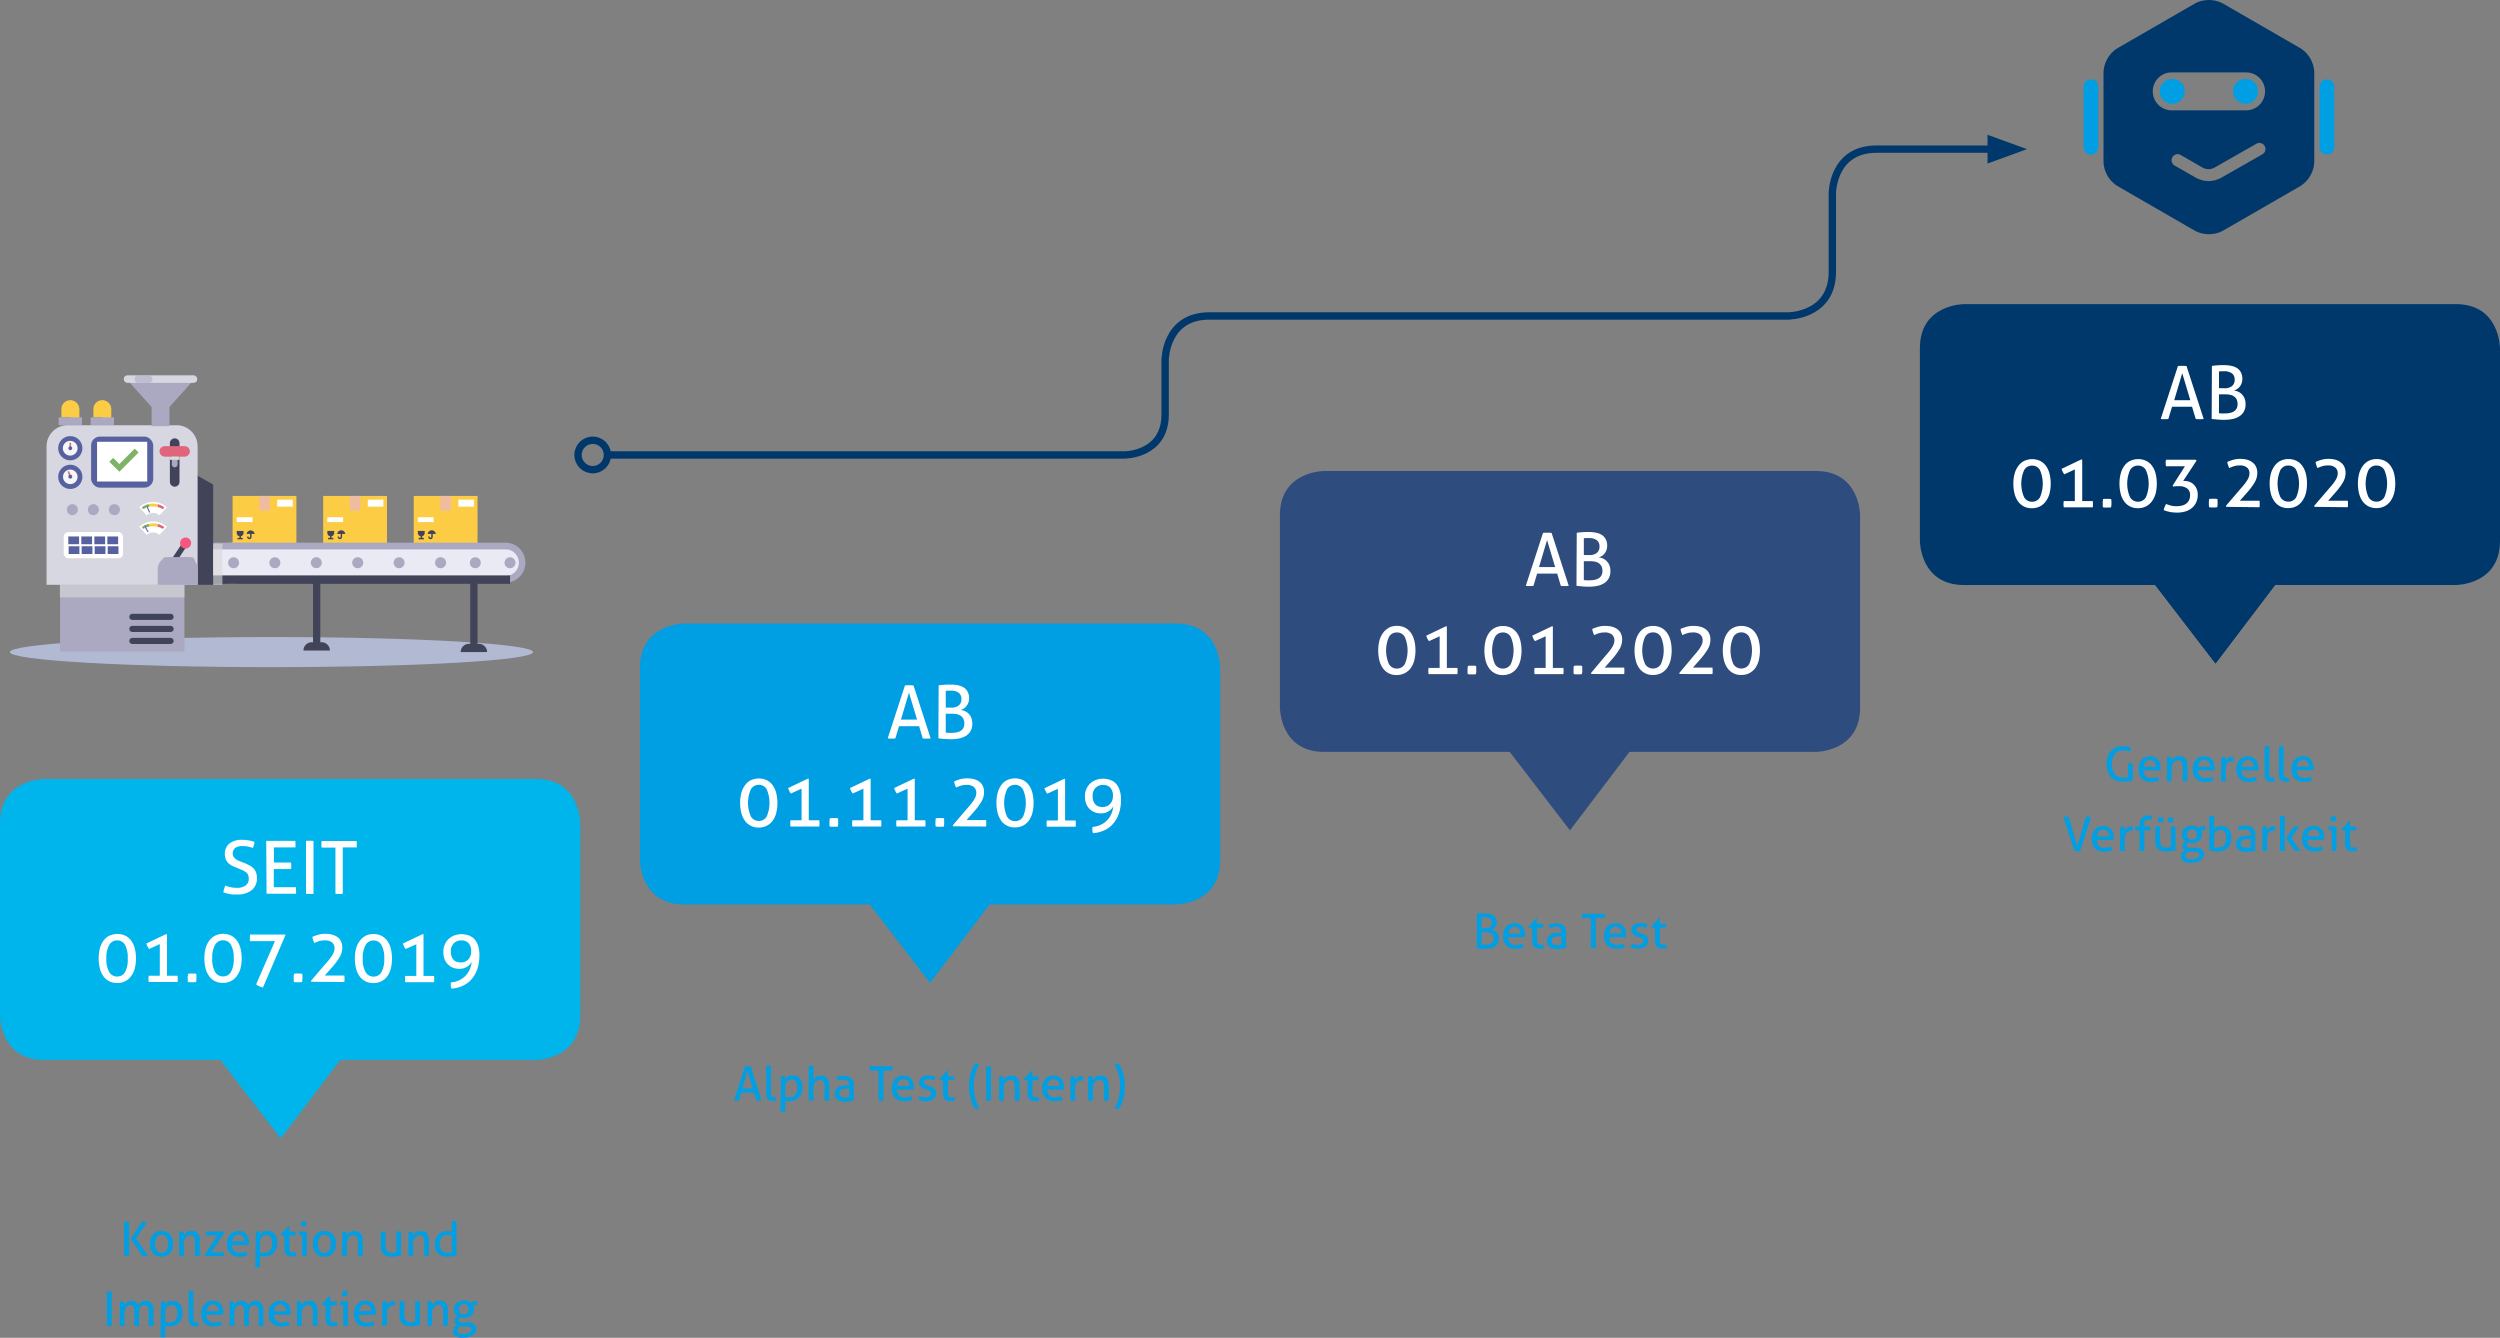 <svg xmlns="http://www.w3.org/2000/svg" width="679.73" height="363.73" viewBox="0 0 679.73 363.73">
  <rect x="0" y="0" width="679.73" height="363.73" fill="#808080" stroke="none"/>
  <g style="isolation: isolate">
    <g id="Ebene_2" data-name="Ebene 2">
      <g id="Ebene_1-2" data-name="Ebene 1">
        <g>
          <g>
            <path d="M165.16,123.7H305.79s11,0,11-11V97.91s0-12,12-12H486.2s12,0,12-12V52.55s0-12,12-12h34" fill="none" stroke="#00386c" stroke-width="2"/>
            <circle cx="161.16" cy="123.7" r="4" fill="none" stroke="#00386c" stroke-width="2"/>
            <polygon points="551.12 40.55 540.39 36.65 540.39 44.46 551.12 40.55" fill="#00386c"/>
          </g>
          <g>
            <g>
              <g>
                <rect x="63.24" y="134.84" width="17.35" height="12.95" fill="#fccc44"/>
                <g>
                  <path d="M69.25,145.18a1.11,1.11,0,0,0-2.2,0Z" fill="#414459"/>
                  <rect x="65.12" y="145.51" width="0.4" height="0.98" fill="#414459"/>
                  <rect x="65.09" y="145.72" width="0.4" height="1.43" transform="translate(-81.15 211.73) rotate(-90)" fill="#414459"/>
                  <path d="M68,144.68V146a.2.2,0,0,1-.21.2h0a.2.2,0,0,1-.2-.2v-.13h-.4V146a.6.6,0,0,0,.6.6h0a.61.61,0,0,0,.61-.61v-1.35Z" fill="#414459"/>
                  <path d="M64.36,144.36v.54a.93.93,0,1,0,1.86,0v-.54Z" fill="#414459"/>
                  <rect x="75.36" y="135.85" width="4.25" height="1.9" fill="#fff"/>
                  <rect x="64.36" y="140.63" width="4.3" height="1.32" fill="#fff"/>
                  <rect x="70.49" y="134.84" width="2.86" height="3.97" fill="#efbca0" style="mix-blend-mode: multiply"/>
                </g>
              </g>
              <g>
                <rect x="87.87" y="134.84" width="17.35" height="12.95" fill="#fccc44"/>
                <g>
                  <path d="M93.87,145.18a1.1,1.1,0,0,0-2.19,0Z" fill="#414459"/>
                  <rect x="89.74" y="145.51" width="0.4" height="0.98" fill="#414459"/>
                  <rect x="89.72" y="145.72" width="0.4" height="1.43" transform="translate(-56.52 236.36) rotate(-90)" fill="#414459"/>
                  <path d="M92.63,144.68V146a.2.2,0,0,1-.2.2h0a.2.2,0,0,1-.2-.2v-.13h-.41V146a.6.6,0,0,0,.6.6h0A.61.61,0,0,0,93,146v-1.35Z" fill="#414459"/>
                  <path d="M89,144.36v.54a.93.93,0,1,0,1.86,0v-.54Z" fill="#414459"/>
                  <rect x="99.99" y="135.85" width="4.25" height="1.9" fill="#fff"/>
                  <rect x="88.99" y="140.63" width="4.3" height="1.32" fill="#fff"/>
                  <rect x="95.11" y="134.84" width="2.86" height="3.97" fill="#efbca0" style="mix-blend-mode: multiply"/>
                </g>
              </g>
              <g>
                <rect x="112.49" y="134.84" width="17.35" height="12.95" fill="#fccc44"/>
                <g>
                  <path d="M118.49,145.18a1.1,1.1,0,0,0-2.19,0Z" fill="#414459"/>
                  <rect x="114.37" y="145.51" width="0.4" height="0.98" fill="#414459"/>
                  <rect x="114.34" y="145.72" width="0.4" height="1.43" transform="translate(-31.9 260.98) rotate(-90)" fill="#414459"/>
                  <path d="M117.26,144.68V146a.21.21,0,0,1-.21.2h0a.2.2,0,0,1-.2-.2v-.13h-.4V146a.6.6,0,0,0,.6.6h0a.61.61,0,0,0,.61-.61v-1.35Z" fill="#414459"/>
                  <path d="M113.61,144.36v.54a.93.93,0,1,0,1.86,0v-.54Z" fill="#414459"/>
                  <rect x="124.61" y="135.85" width="4.25" height="1.9" fill="#fff"/>
                  <rect x="113.61" y="140.63" width="4.3" height="1.32" fill="#fff"/>
                  <rect x="119.74" y="134.84" width="2.86" height="3.97" fill="#efbca0" style="mix-blend-mode: multiply"/>
                </g>
              </g>
            </g>
            <ellipse cx="73.81" cy="177.3" rx="71.12" ry="4.09" fill="#cad6fc" opacity="0.67" style="mix-blend-mode: multiply"/>
            <g>
              <rect x="61.99" y="147.54" width="2.51" height="11.19" transform="translate(126.48 306.28) rotate(180)" fill="#dadada" opacity="0.62" style="mix-blend-mode: multiply"/>
              <path d="M137.64,157.51H28.06A4.54,4.54,0,0,1,23.53,153h0a4.54,4.54,0,0,1,4.53-4.52H137.64a4.54,4.54,0,0,1,4.53,4.52h0A4.54,4.54,0,0,1,137.64,157.51Z" fill="#eaeaf4"/>
              <path d="M137.64,158.43H28.06a5.45,5.45,0,0,1,0-10.89H137.64a5.45,5.45,0,0,1,0,10.89ZM28.06,149.37a3.62,3.62,0,0,0,0,7.23H137.64a3.62,3.62,0,0,0,0-7.23Z" fill="#aba8c1"/>
              <g>
                <g>
                  <path d="M42.43,153A1.49,1.49,0,1,1,41,151.5,1.49,1.49,0,0,1,42.43,153Z" fill="#aba8c1"/>
                  <path d="M53.69,153a1.48,1.48,0,1,1-1.48-1.48A1.49,1.49,0,0,1,53.69,153Z" fill="#aba8c1"/>
                  <path d="M65,153a1.49,1.49,0,1,1-1.48-1.48A1.49,1.49,0,0,1,65,153Z" fill="#aba8c1"/>
                  <path d="M76.23,153a1.49,1.49,0,1,1-1.49-1.48A1.49,1.49,0,0,1,76.23,153Z" fill="#aba8c1"/>
                </g>
                <path d="M87.49,153A1.49,1.49,0,1,1,86,151.5,1.49,1.49,0,0,1,87.49,153Z" fill="#aba8c1"/>
                <path d="M98.76,153a1.49,1.49,0,1,1-3,0,1.49,1.49,0,0,1,3,0Z" fill="#aba8c1"/>
                <path d="M110,153a1.49,1.49,0,1,1-1.48-1.48A1.49,1.49,0,0,1,110,153Z" fill="#aba8c1"/>
                <path d="M121.29,153a1.49,1.49,0,1,1-3,0,1.49,1.49,0,0,1,3,0Z" fill="#aba8c1"/>
                <path d="M130.72,153a1.49,1.49,0,1,1-1.48-1.48A1.49,1.49,0,0,1,130.72,153Z" fill="#aba8c1"/>
                <path d="M140.16,153a1.49,1.49,0,1,1-1.48-1.48A1.49,1.49,0,0,1,140.16,153Z" fill="#aba8c1"/>
              </g>
              <rect x="26.67" y="156.45" width="112.01" height="2.29" fill="#414459"/>
              <path d="M89.69,176.87H82.51a2.25,2.25,0,0,1,2.25-2.25h2.68a2.25,2.25,0,0,1,2.25,2.25Z" fill="#414459"/>
              <rect x="77.06" y="166.04" width="18.07" height="1.98" transform="translate(-80.93 253.14) rotate(-90)" fill="#414459"/>
              <g>
                <path d="M132.44,177.3h-7.18a2.25,2.25,0,0,1,2.25-2.25h2.68a2.25,2.25,0,0,1,2.25,2.25Z" fill="#414459"/>
                <rect x="119.81" y="166.47" width="18.07" height="1.98" transform="translate(-38.61 296.31) rotate(-90)" fill="#414459"/>
              </g>
            </g>
            <path d="M21.54,113.47v-2.08a2.43,2.43,0,1,0-4.85,0v2.08Z" fill="#fccc44"/>
            <rect x="19.11" y="109.98" width="2.43" height="4.57" rx="1.15" fill="#fccc44" style="mix-blend-mode: screen"/>
            <rect x="15.94" y="113.47" width="6.36" height="2.15" fill="#aba8c1"/>
            <rect x="16.33" y="157.36" width="33.81" height="19.79" fill="#aba8c1"/>
            <g>
              <path d="M46.37,175.1H36a.84.84,0,0,1-.84-.83h0a.85.85,0,0,1,.84-.84H46.37a.85.85,0,0,1,.84.84h0A.84.84,0,0,1,46.37,175.1Z" fill="#414459"/>
              <path d="M46.37,171.83H36a.84.84,0,0,1-.84-.84h0a.84.84,0,0,1,.84-.83H46.37a.84.84,0,0,1,.84.83h0A.84.84,0,0,1,46.37,171.83Z" fill="#414459"/>
              <path d="M46.37,168.56H36a.85.85,0,0,1-.84-.84h0a.85.85,0,0,1,.84-.84H46.37a.85.85,0,0,1,.84.84h0A.85.85,0,0,1,46.37,168.56Z" fill="#414459"/>
            </g>
            <rect x="16.28" y="159.01" width="33.86" height="3.41" fill="#dadada" opacity="0.62" style="mix-blend-mode: multiply"/>
            <path d="M30.24,113.47v-2.08a2.43,2.43,0,1,0-4.85,0v2.08Z" fill="#fccc44"/>
            <path d="M29,114.55h0a1.22,1.22,0,0,1-1.21-1.22v-2.14A1.21,1.21,0,0,1,29,110h0a1.21,1.21,0,0,1,1.21,1.21v2.14A1.22,1.22,0,0,1,29,114.55Z" fill="#fccc44" style="mix-blend-mode: screen"/>
            <rect x="24.64" y="113.47" width="6.36" height="2.15" fill="#aba8c1"/>
            <polygon points="57.96 159.01 50.94 159.01 50.94 127.74 57.96 131.75 57.96 159.01" fill="#414459"/>
            <path d="M18.39,115.62H48a5.73,5.73,0,0,1,5.73,5.73V159a0,0,0,0,1,0,0H12.66a0,0,0,0,1,0,0V121.35A5.73,5.73,0,0,1,18.39,115.62Z" fill="#d7d7e2"/>
            <path d="M21.18,138.57a1.5,1.5,0,1,1-1.5-1.49A1.5,1.5,0,0,1,21.18,138.57Z" fill="#aba8c1"/>
            <path d="M26.89,138.57a1.5,1.5,0,1,1-1.5-1.49A1.5,1.5,0,0,1,26.89,138.57Z" fill="#aba8c1"/>
            <path d="M32.6,138.57a1.5,1.5,0,1,1-1.5-1.49A1.5,1.5,0,0,1,32.6,138.57Z" fill="#aba8c1"/>
            <path d="M43.35,140.13a2.57,2.57,0,0,0-3.47,0l-2-2.22a5.57,5.57,0,0,1,7.49,0Z" fill="#fff"/>
            <path d="M43.35,145.44a2.59,2.59,0,0,0-3.47,0l-2-2.21a5.57,5.57,0,0,1,7.49,0Z" fill="#fff"/>
            <g>
              <rect x="17.33" y="144.67" width="16.12" height="7.14" rx="1.29" fill="#fff"/>
              <rect x="18.57" y="145.86" width="2.93" height="2.11" fill="#5861a0"/>
              <rect x="29.19" y="145.86" width="2.93" height="2.11" fill="#5861a0"/>
              <rect x="18.66" y="148.52" width="2.93" height="2.11" fill="#5861a0"/>
              <g>
                <rect x="22.11" y="145.86" width="2.93" height="2.11" fill="#5861a0"/>
                <rect x="25.65" y="145.86" width="2.93" height="2.11" fill="#5861a0"/>
                <rect x="22.2" y="148.52" width="2.93" height="2.11" fill="#5861a0"/>
                <rect x="25.74" y="148.52" width="2.93" height="2.11" fill="#5861a0"/>
              </g>
              <rect x="29.28" y="148.52" width="2.93" height="2.11" rx="0.04" fill="#5861a0"/>
            </g>
            <rect x="17.9" y="151.81" width="15.13" height="0.87" rx="0.41" fill="#dadada" opacity="0.62" style="mix-blend-mode: multiply"/>
            <rect x="24.77" y="118.7" width="16.89" height="13.89" rx="2.4" fill="#5861a0"/>
            <polygon points="40.03 130.92 26.39 130.92 26.39 120.12 26.39 120.12 40.03 120.12 40.03 130.92" fill="#fff"/>
            <circle cx="19.11" cy="121.87" r="3.3" fill="#5861a0"/>
            <path d="M21.09,121.87a2,2,0,1,1-2-2A2,2,0,0,1,21.09,121.87Z" fill="#f6f6f6"/>
            <rect x="18.9" y="120.35" width="0.43" height="1.94" fill="#e0657d"/>
            <path d="M19.64,121.87a.53.53,0,0,1-.53.53.52.52,0,0,1-.52-.53.52.52,0,0,1,.52-.52A.52.52,0,0,1,19.64,121.87Z" fill="#5861a0"/>
            <circle cx="19.11" cy="129.65" r="3.3" fill="#5861a0"/>
            <circle cx="19.11" cy="129.65" r="1.98" fill="#f6f6f6"/>
            <g>
              <path d="M47.5,132.33h0A1.32,1.32,0,0,1,46.19,131v-10.5a1.31,1.31,0,0,1,1.31-1.31h0a1.31,1.31,0,0,1,1.31,1.31V131A1.32,1.32,0,0,1,47.5,132.33Z" fill="#414459"/>
              <rect x="46.73" y="122.61" width="1.54" height="3.61" fill="#aba8c1"/>
              <path d="M50.22,124.13H44.78a1.42,1.42,0,0,1-1.41-1.41h0a1.42,1.42,0,0,1,1.41-1.41h5.44a1.41,1.41,0,0,1,1.41,1.41h0A1.41,1.41,0,0,1,50.22,124.13Z" fill="#e0657d"/>
              <path d="M50.2,124.13H44.81a.57.57,0,0,1-.57-.57h0a.57.57,0,0,1,.57-.58H50.2a.58.58,0,0,1,.57.58h0A.58.58,0,0,1,50.2,124.13Z" fill="#e0657d" opacity="0.5" style="mix-blend-mode: multiply"/>
              <path d="M49.69,122.31H45.31a.5.5,0,0,1-.5-.5h0a.5.5,0,0,1,.5-.5h4.38a.5.5,0,0,1,.5.5h0A.5.5,0,0,1,49.69,122.31Z" fill="#e0657d" opacity="0.5" style="mix-blend-mode: screen"/>
              <path d="M48.27,126.29a.77.77,0,1,1-1.54,0,.77.77,0,1,1,1.54,0Z" fill="#aba8c1"/>
            </g>
            <rect x="46.19" y="124.13" width="2.63" height="0.89" fill="#dadada" style="mix-blend-mode: multiply"/>
            <rect x="48.09" y="147.54" width="1.48" height="5.1" transform="translate(5.79 301.93) rotate(-146.15)" fill="#414459"/>
            <path d="M49.22,146.81a1.5,1.5,0,1,0,2.08-.41A1.51,1.51,0,0,0,49.22,146.81Z" fill="#f45881"/>
            <path d="M42.88,151.49H53.77a0,0,0,0,1,0,0v4.31a3.2,3.2,0,0,1-3.2,3.2H46.08a3.2,3.2,0,0,1-3.2-3.2v-4.31A0,0,0,0,1,42.88,151.49Z" transform="translate(96.65 310.5) rotate(180)" fill="#aba8c1"/>
            <rect x="18.72" y="128.11" width="0.43" height="1.94" transform="translate(-44.97 15.34) rotate(-20.98)" fill="#e0657d"/>
            <path d="M19.62,129.42a.52.52,0,0,1-1,.37.52.52,0,0,1,.3-.68A.51.51,0,0,1,19.62,129.42Z" fill="#5861a0"/>
            <rect x="57.96" y="147.81" width="2.51" height="11.19" fill="#dadada" opacity="0.62" style="mix-blend-mode: multiply"/>
            <rect x="44.19" y="151.5" width="8.74" height="1.75" rx="0.83" fill="#aba8c1" style="mix-blend-mode: screen"/>
            <path d="M42.8,137.84l.2-.72a5.13,5.13,0,0,0-2.58-.06l.2.74A5,5,0,0,1,42.8,137.84Z" fill="#fccc44"/>
            <path d="M40.62,137.8l-.2-.74a5.11,5.11,0,0,0-1.9.9l.44.48a5.32,5.32,0,0,1,1.46-.61Z" fill="#7fb269"/>
            <path d="M43,137.89a5.09,5.09,0,0,1,1.27.55l.43-.48a5.19,5.19,0,0,0-1.7-.84l-.2.72Z" fill="#e0657d"/>
            <path d="M42.8,143.21l.2-.73a5,5,0,0,0-2.58,0l.2.73A5.17,5.17,0,0,1,42.8,143.21Z" fill="#fccc44"/>
            <path d="M40.62,143.16l-.2-.73a5.11,5.11,0,0,0-1.9.9l.44.48a4.77,4.77,0,0,1,1.46-.61Z" fill="#7fb269"/>
            <path d="M43,143.25a5.12,5.12,0,0,1,1.27.56l.43-.48a5,5,0,0,0-1.7-.85l-.2.73Z" fill="#e0657d"/>
            <rect x="40.04" y="137.53" width="0.26" height="1.94" transform="translate(-52.23 27.78) rotate(-23.67)" fill="#dadada" opacity="0.62" style="mix-blend-mode: multiply"/>
            <rect x="39.55" y="142.9" width="0.26" height="1.94" transform="translate(-66.65 39.14) rotate(-30.01)" fill="#dadada" opacity="0.62" style="mix-blend-mode: multiply"/>
            <rect x="39.67" y="142.83" width="0.26" height="1.94" transform="translate(-66.57 39.16) rotate(-30)" fill="#5861a0"/>
            <rect x="40.18" y="137.47" width="0.26" height="1.94" transform="translate(-52.19 27.83) rotate(-23.67)" fill="#5861a0"/>
            <polygon points="32.45 128.26 29.72 125.54 30.77 124.49 32.45 126.17 36.63 121.98 37.68 123.03 32.45 128.26" fill="#7fb269"/>
            <polygon points="52.67 103.32 34.61 103.32 41.22 110.66 41.22 115.87 46.07 115.87 46.07 110.66 52.67 103.32" fill="#aba8c1"/>
            <rect x="33.66" y="102.05" width="19.97" height="2.04" rx="0.96" fill="#d7d7e2"/>
            <rect x="36.59" y="102.05" width="4.86" height="2.04" rx="0.96" fill="#aba8c1" opacity="0.54" style="mix-blend-mode: screen"/>
          </g>
        </g>
        <g>
          <path d="M625.51,13.14,604.32.91a8.14,8.14,0,0,0-7.47,0L575.66,13.14a8.14,8.14,0,0,0-3.73,6.48V44.08a8.14,8.14,0,0,0,3.73,6.47l21.19,12.23a8.2,8.2,0,0,0,7.47,0l21.19-12.23a8.16,8.16,0,0,0,3.72-6.47V19.62A8.13,8.13,0,0,0,625.51,13.14Zm-40.19,11.7h0a5.16,5.16,0,0,1,5.16-5.16h20.21a5.16,5.16,0,0,1,5.16,5.16h0A5.16,5.16,0,0,1,610.69,30H590.48A5.16,5.16,0,0,1,585.32,24.84ZM615.05,42l-11.47,6.53-.08,0a6.78,6.78,0,0,1-6,0l-.09,0L591.26,45a1.65,1.65,0,1,1,1.65-2.86l6.08,3.5a3.41,3.41,0,0,0,3,0l11.43-6.51a1.65,1.65,0,0,1,1.78,2.78L615,42Z" fill="#00386c"/>
          <g>
            <circle cx="590.62" cy="24.84" r="3.41" fill="#009fe3"/>
            <circle cx="610.54" cy="24.84" r="3.41" fill="#009fe3"/>
          </g>
          <g>
            <path d="M568.5,42a2,2,0,0,1-2-2V23.64a2,2,0,1,1,4-.11.21.21,0,0,1,0,.11V40.06a2,2,0,0,1-2,2Z" fill="#009fe3"/>
            <path d="M632.66,42a2,2,0,0,1-2-2h0V23.64a2,2,0,1,1,4-.11.21.21,0,0,1,0,.11V40.06A2,2,0,0,1,632.66,42Z" fill="#009fe3"/>
          </g>
        </g>
        <polygon points="56 283.07 76.31 309.53 96.63 282.74 56 283.07" fill="#00b4ec"/>
        <g>
          <path d="M125.1,357a1.46,1.46,0,0,1-.34-1,1.48,1.48,0,0,1,.34-1,1.24,1.24,0,0,1,1-.4,1.28,1.28,0,0,1,1,.4,1.53,1.53,0,0,1,.34,1,1.51,1.51,0,0,1-.34,1,1.31,1.31,0,0,1-1,.39,1.27,1.27,0,0,1-1-.39m1.91,3.66a1.48,1.48,0,0,1,.91.22.73.73,0,0,1,.25.6,1,1,0,0,1-.58.87,3.24,3.24,0,0,1-1.63.34,4.22,4.22,0,0,1-.64,0,2,2,0,0,1-.51-.16.78.78,0,0,1-.45-.76,1.16,1.16,0,0,1,.29-.78,1.08,1.08,0,0,1,.88-.31Zm-1.45-1.08a1.24,1.24,0,0,1-.76-.18.6.6,0,0,1-.17-.41.73.73,0,0,1,.18-.47,1.24,1.24,0,0,1,.36-.31,4,4,0,0,0,1,.11,3.4,3.4,0,0,0,1.08-.16,2.42,2.42,0,0,0,.85-.47,2.07,2.07,0,0,0,.55-.73,2.32,2.32,0,0,0,.2-1,2.13,2.13,0,0,0-.08-.6,1.76,1.76,0,0,0-.22-.48h1.17c0-.11,0-.21,0-.32s0-.2,0-.29a3,3,0,0,0,0-.55,3.36,3.36,0,0,0-1,.14,2.08,2.08,0,0,0-.7.34,3,3,0,0,0-.81-.43,3.23,3.23,0,0,0-1.06-.17,3.49,3.49,0,0,0-1.16.18,2.47,2.47,0,0,0-.85.51,2.29,2.29,0,0,0-.53.74,2.41,2.41,0,0,0-.18.93,2.26,2.26,0,0,0,.26,1.07,2.44,2.44,0,0,0,.69.77,2.31,2.31,0,0,0-.58.63,1.57,1.57,0,0,0-.21.83,1.14,1.14,0,0,0,.17.63,1.6,1.6,0,0,0,.44.42,2.17,2.17,0,0,0-.74.67,1.67,1.67,0,0,0-.29,1,1.44,1.44,0,0,0,.7,1.31,4.06,4.06,0,0,0,2.05.41,5.83,5.83,0,0,0,1.42-.16,3.69,3.69,0,0,0,1.14-.47,2.36,2.36,0,0,0,.75-.72,1.76,1.76,0,0,0,.27-1,1.64,1.64,0,0,0-.52-1.29,2.55,2.55,0,0,0-1.67-.49Zm-9.36.89.32,0h.65l.31,0v-3.38a3.24,3.24,0,0,1,.15-1.05,2.1,2.1,0,0,1,.4-.71,1.6,1.6,0,0,1,.57-.4,1.8,1.8,0,0,1,.69-.13,1,1,0,0,1,.91.44,2.51,2.51,0,0,1,.29,1.35v3.88l.32,0h.64l.32,0v-4.23a3,3,0,0,0-.54-1.94,2.08,2.08,0,0,0-1.69-.66,2.45,2.45,0,0,0-.74.11,2.39,2.39,0,0,0-.6.29,2.54,2.54,0,0,0-.46.4,1.87,1.87,0,0,0-.33.44c0-.15,0-.33,0-.55s-.05-.4-.08-.53l-.27,0h-.54l-.28,0Zm-7.54-3a4.54,4.54,0,0,0,.24,1.62,2.19,2.19,0,0,0,1.68,1.39,5.69,5.69,0,0,0,1.2.11,7.86,7.86,0,0,0,1.3-.11c.42-.08.79-.16,1.09-.25v-6.46l-.32,0h-.64l-.31,0v5.6a3.82,3.82,0,0,1-1.14.14,3.1,3.1,0,0,1-.78-.09,1.34,1.34,0,0,1-.57-.32,1.57,1.57,0,0,1-.35-.64,3.81,3.81,0,0,1-.12-1v-3.65l-.32,0H109l-.32,0Zm-4.76,3,.33,0h.64l.32,0v-3.32a3.35,3.35,0,0,1,.15-1.1,1.73,1.73,0,0,1,.4-.68,1.4,1.4,0,0,1,.57-.34,2.13,2.13,0,0,1,.67-.1h.18l.21,0c0-.11,0-.22,0-.33s0-.22,0-.32a2.46,2.46,0,0,0,0-.28,1.72,1.72,0,0,0,0-.24l-.18,0H107a2,2,0,0,0-1.15.32,2.76,2.76,0,0,0-.72.77,3.81,3.81,0,0,0,0-.54c0-.21,0-.38-.08-.51l-.26,0h-.56l-.27,0Zm-6.25-4a2.37,2.37,0,0,1,.51-1.34,1.54,1.54,0,0,1,1.22-.48,1.49,1.49,0,0,1,.69.15,1.26,1.26,0,0,1,.48.4,1.7,1.7,0,0,1,.29.57,2.75,2.75,0,0,1,.1.7Zm4.52,1c0-.09,0-.21,0-.34s0-.27,0-.39a4,4,0,0,0-.18-1.22,2.67,2.67,0,0,0-.54-1,2.35,2.35,0,0,0-.87-.64,2.84,2.84,0,0,0-1.21-.24A3.31,3.31,0,0,0,98,354a2.75,2.75,0,0,0-1,.76,3,3,0,0,0-.58,1.11,4.77,4.77,0,0,0-.19,1.39,4.65,4.65,0,0,0,.19,1.38,2.72,2.72,0,0,0,1.69,1.81,4.33,4.33,0,0,0,1.56.25,6.59,6.59,0,0,0,1.14-.09,4.3,4.3,0,0,0,.94-.27,3.45,3.45,0,0,0-.07-.55,2.22,2.22,0,0,0-.17-.48,4.74,4.74,0,0,1-1.76.33,2.23,2.23,0,0,1-1.59-.51,2.19,2.19,0,0,1-.57-1.6ZM93.4,352.4h.68l.34,0a3.18,3.18,0,0,0,0-.34v-.65a2.53,2.53,0,0,0,0-.32l-.35,0-.34,0-.33,0-.37,0a1.51,1.51,0,0,0,0,.32c0,.12,0,.23,0,.33s0,.2,0,.32a1.79,1.79,0,0,0,0,.34l.37,0m-.08,8.1.32,0h.62l.32,0v-6.67H92.47c0,.07,0,.15,0,.24a2.44,2.44,0,0,0,0,.27,2.35,2.35,0,0,0,0,.26c0,.09,0,.17,0,.24h.85Zm-4.8-1.86a1.92,1.92,0,0,0,.53,1.51,2.18,2.18,0,0,0,1.46.45,5.79,5.79,0,0,0,.61,0,4.86,4.86,0,0,0,.55-.1c0-.14,0-.3,0-.48a2.38,2.38,0,0,0-.11-.53l-.35.07a2.77,2.77,0,0,1-.42,0,1.53,1.53,0,0,1-.47-.06.5.5,0,0,1-.3-.23,1.18,1.18,0,0,1-.16-.5,6.58,6.58,0,0,1,0-.87v-3h1.69a1.27,1.27,0,0,0,0-.26,2.46,2.46,0,0,0,0-.28,1.88,1.88,0,0,0-.06-.49H89.79v-1.65h-.1l-2.24,2.49.06.19h1Zm-7.76,1.86.33,0h.64l.32,0v-3.38a3.24,3.24,0,0,1,.15-1.05,2.08,2.08,0,0,1,.39-.71,1.63,1.63,0,0,1,.58-.4,1.72,1.72,0,0,1,.68-.13,1,1,0,0,1,.91.44,2.51,2.51,0,0,1,.29,1.35v3.88l.32,0H86l.33,0v-4.23a2.93,2.93,0,0,0-.55-1.94,2.07,2.07,0,0,0-1.69-.66,2.5,2.5,0,0,0-.74.11,2.57,2.57,0,0,0-.6.29,2.54,2.54,0,0,0-.46.4,2.66,2.66,0,0,0-.33.44,4,4,0,0,0,0-.55c0-.23-.05-.4-.08-.53l-.26,0H81l-.28,0Zm-6.25-4a2.37,2.37,0,0,1,.51-1.34,1.54,1.54,0,0,1,1.22-.48,1.49,1.49,0,0,1,.69.15,1.26,1.26,0,0,1,.48.4,1.7,1.7,0,0,1,.29.57,2.75,2.75,0,0,1,.1.7Zm4.52,1c0-.09,0-.21,0-.34s0-.27,0-.39a4,4,0,0,0-.18-1.22,2.8,2.8,0,0,0-.53-1,2.47,2.47,0,0,0-.88-.64,2.82,2.82,0,0,0-1.2-.24,3.33,3.33,0,0,0-1.4.28,2.75,2.75,0,0,0-1,.76,3,3,0,0,0-.58,1.11,4.77,4.77,0,0,0-.19,1.39,4.65,4.65,0,0,0,.19,1.38A2.72,2.72,0,0,0,75,360.4a4.33,4.33,0,0,0,1.56.25,6.59,6.59,0,0,0,1.14-.09,4.3,4.3,0,0,0,.94-.27,2.59,2.59,0,0,0-.07-.55,2.22,2.22,0,0,0-.17-.48,4.74,4.74,0,0,1-1.76.33,2.23,2.23,0,0,1-1.59-.51,2.19,2.19,0,0,1-.57-1.6Zm-16.6,3,.33,0h.64l.32,0v-3.41a3.83,3.83,0,0,1,.12-1,2.19,2.19,0,0,1,.34-.72,1.46,1.46,0,0,1,.5-.43,1.4,1.4,0,0,1,.61-.14.89.89,0,0,1,.83.44,2.51,2.51,0,0,1,.26,1.3v4l.32,0h.64l.32,0v-3.77a2.09,2.09,0,0,1,.41-1.42,1.34,1.34,0,0,1,1.07-.48,1,1,0,0,1,.9.45,2.66,2.66,0,0,1,.27,1.34v3.88l.32,0h.64l.33,0v-4.25a3,3,0,0,0-.53-1.93,2,2,0,0,0-1.68-.65,2.07,2.07,0,0,0-1.21.38,2.27,2.27,0,0,0-.43.39,3,3,0,0,0-.31.44,2,2,0,0,0-.65-.89,2,2,0,0,0-1.2-.32,2.15,2.15,0,0,0-1.66.76,2.85,2.85,0,0,0-.29.45,3.81,3.81,0,0,0,0-.54c0-.21-.05-.38-.08-.51l-.26,0h-.55l-.28,0Zm-6.25-4a2.37,2.37,0,0,1,.51-1.34,1.54,1.54,0,0,1,1.22-.48,1.49,1.49,0,0,1,.69.15,1.26,1.26,0,0,1,.48.4,1.7,1.7,0,0,1,.29.57,2.75,2.75,0,0,1,.1.7Zm4.52,1c0-.09,0-.21,0-.34s0-.27,0-.39a4,4,0,0,0-.18-1.22,2.8,2.8,0,0,0-.53-1,2.47,2.47,0,0,0-.88-.64,2.82,2.82,0,0,0-1.2-.24,3.33,3.33,0,0,0-1.4.28,2.75,2.75,0,0,0-1,.76,3,3,0,0,0-.58,1.11,4.77,4.77,0,0,0-.19,1.39,4.65,4.65,0,0,0,.19,1.38,2.72,2.72,0,0,0,1.69,1.81,4.33,4.33,0,0,0,1.56.25,6.59,6.59,0,0,0,1.14-.09,4.3,4.3,0,0,0,.94-.27,2.59,2.59,0,0,0-.07-.55,2.22,2.22,0,0,0-.17-.48,4.74,4.74,0,0,1-1.76.33,2.23,2.23,0,0,1-1.59-.51,2.19,2.19,0,0,1-.57-1.6Zm-9.4,1.29a2.19,2.19,0,0,0,.15.87,1.35,1.35,0,0,0,.39.56,1.42,1.42,0,0,0,.57.3,2.58,2.58,0,0,0,.7.09l.48,0a1.37,1.37,0,0,0,.44-.09,4.32,4.32,0,0,0-.11-1l-.26,0H53.4a1.58,1.58,0,0,1-.32,0,.53.53,0,0,1-.26-.15.66.66,0,0,1-.18-.32,2.05,2.05,0,0,1-.06-.57V351l-.32,0h-.64l-.32,0Zm-6.37-2.07a2.19,2.19,0,0,1,.15-.85,1.65,1.65,0,0,1,.37-.59,1.57,1.57,0,0,1,.54-.35,1.59,1.59,0,0,1,.62-.12,1.35,1.35,0,0,1,1.25.61,3.05,3.05,0,0,1,.39,1.65,3.45,3.45,0,0,1-.17,1.13,2,2,0,0,1-.44.78,1.67,1.67,0,0,1-.67.47,2.57,2.57,0,0,1-.85.14,6.13,6.13,0,0,1-.68,0,3.18,3.18,0,0,1-.51-.13Zm-1.28,6.87a2.72,2.72,0,0,0,.31,0l.32,0,.32,0a3.11,3.11,0,0,0,.33,0v-3.06a3.21,3.21,0,0,0,.52.1,4,4,0,0,0,.59,0,3.5,3.5,0,0,0,2.63-1A3.74,3.74,0,0,0,49.6,357a5.07,5.07,0,0,0-.2-1.49,3,3,0,0,0-.56-1,2.24,2.24,0,0,0-.86-.6,2.92,2.92,0,0,0-1.08-.2,2.6,2.6,0,0,0-.71.09,2.36,2.36,0,0,0-.58.25,2.12,2.12,0,0,0-.43.35,2.7,2.7,0,0,0-.31.4s0-.08,0-.18a2.43,2.43,0,0,1,0-.3c0-.1,0-.2,0-.29a.62.62,0,0,0,0-.16l-.28,0h-.55l-.26,0ZM32.56,360.5l.32,0h.65l.31,0v-3.41a3.44,3.44,0,0,1,.13-1,2.18,2.18,0,0,1,.33-.72,1.49,1.49,0,0,1,.51-.43,1.4,1.4,0,0,1,.61-.14.89.89,0,0,1,.83.44,2.61,2.61,0,0,1,.26,1.3v4l.32,0h.63l.32,0v-3.77a2.15,2.15,0,0,1,.41-1.42,1.35,1.35,0,0,1,1.07-.48,1,1,0,0,1,.9.45,2.66,2.66,0,0,1,.27,1.34v3.88l.32,0h.65l.32,0v-4.25a3,3,0,0,0-.53-1.93,2,2,0,0,0-1.68-.65,2,2,0,0,0-.67.11,2.27,2.27,0,0,0-.54.27,2.56,2.56,0,0,0-.42.39,3.05,3.05,0,0,0-.32.44,2,2,0,0,0-.64-.89,2,2,0,0,0-1.2-.32,2.08,2.08,0,0,0-.69.11,2.24,2.24,0,0,0-.56.27,2.13,2.13,0,0,0-.41.38,2.28,2.28,0,0,0-.29.45c0-.15,0-.33,0-.54s-.06-.38-.08-.51l-.27,0h-.54l-.28,0Zm-3.51,0,.32,0h.68l.32,0v-9.35l-.32,0h-.68l-.32,0Z" fill="#009ee2"/>
          <path d="M122.85,340.51a5.13,5.13,0,0,1-.51.1,6,6,0,0,1-.62,0,2.22,2.22,0,0,1-1.56-.53,2.35,2.35,0,0,1-.59-1.77,4,4,0,0,1,.12-1,2.47,2.47,0,0,1,.38-.8,1.84,1.84,0,0,1,.64-.53,2.06,2.06,0,0,1,.93-.2,4.4,4.4,0,0,1,.65.05,3.3,3.3,0,0,1,.56.16Zm0-5.59a4.32,4.32,0,0,0-.61-.13,4,4,0,0,0-.68-.05,3.38,3.38,0,0,0-1.37.26,2.92,2.92,0,0,0-1.06.73,3.27,3.27,0,0,0-.68,1.14,4.28,4.28,0,0,0-.24,1.47,4,4,0,0,0,.27,1.57,2.77,2.77,0,0,0,.74,1,2.84,2.84,0,0,0,1.1.58,4.8,4.8,0,0,0,1.33.17,9.54,9.54,0,0,0,1.37-.09c.4-.07.77-.15,1.1-.24V332l-.32,0h-.63l-.32,0Zm-11.79,6.63.32,0H112l.32,0v-3.38a3.24,3.24,0,0,1,.15-1.05,2,2,0,0,1,.4-.71,1.51,1.51,0,0,1,.57-.4,1.8,1.8,0,0,1,.69-.13,1,1,0,0,1,.91.44,2.51,2.51,0,0,1,.29,1.35v3.88l.31,0h.65l.32,0v-4.23a3,3,0,0,0-.54-1.94,2.08,2.08,0,0,0-1.69-.66,2.45,2.45,0,0,0-.74.11,2.39,2.39,0,0,0-.6.29,3,3,0,0,0-.8.84c0-.15,0-.33,0-.55s-.06-.4-.08-.53l-.27,0h-.54l-.28,0Zm-7.54-3a4.54,4.54,0,0,0,.24,1.62,2.35,2.35,0,0,0,.68.95,2.29,2.29,0,0,0,1,.44,5.86,5.86,0,0,0,1.21.11,6.91,6.91,0,0,0,1.3-.11c.42-.08.78-.16,1.09-.25v-6.46l-.32,0h-.64l-.32,0v5.6a3.73,3.73,0,0,1-1.13.15,2.68,2.68,0,0,1-.78-.1,1.24,1.24,0,0,1-.57-.32,1.46,1.46,0,0,1-.35-.64,3.81,3.81,0,0,1-.12-1v-3.65l-.32,0h-.64l-.32,0Zm-10.52,3,.32,0H94l.32,0v-3.38a3.24,3.24,0,0,1,.15-1.05,2,2,0,0,1,.39-.71,1.69,1.69,0,0,1,.57-.4,1.8,1.8,0,0,1,.69-.13,1,1,0,0,1,.91.44,2.51,2.51,0,0,1,.29,1.35v3.88l.32,0h.64l.33,0v-4.23a3,3,0,0,0-.55-1.94,2.07,2.07,0,0,0-1.69-.66,2.45,2.45,0,0,0-.74.11,2.39,2.39,0,0,0-.6.29,2.54,2.54,0,0,0-.46.4,1.87,1.87,0,0,0-.33.44c0-.15,0-.33,0-.55s0-.4-.08-.53l-.27,0h-.54l-.28,0ZM86.88,340a3.34,3.34,0,0,1-.42-1.81,3.28,3.28,0,0,1,.42-1.8,1.46,1.46,0,0,1,1.32-.64,1.49,1.49,0,0,1,1.33.64,3.28,3.28,0,0,1,.43,1.8,3.34,3.34,0,0,1-.43,1.81,1.49,1.49,0,0,1-1.33.65,1.46,1.46,0,0,1-1.32-.65m2.69,1.41a2.64,2.64,0,0,0,1-.74,3.13,3.13,0,0,0,.58-1.1,5.11,5.11,0,0,0,0-2.76,3.13,3.13,0,0,0-.58-1.1,2.76,2.76,0,0,0-1-.74,3.1,3.1,0,0,0-1.37-.28,3.06,3.06,0,0,0-1.36.28,2.79,2.79,0,0,0-1,.74,3.13,3.13,0,0,0-.58,1.1,5.11,5.11,0,0,0,0,2.76,3.13,3.13,0,0,0,.58,1.1,2.68,2.68,0,0,0,1,.74,3.21,3.21,0,0,0,1.36.26,3.25,3.25,0,0,0,1.37-.26m-7.35-8h.68l.35,0a1.79,1.79,0,0,0,0-.34c0-.12,0-.23,0-.32s0-.21,0-.33a1.51,1.51,0,0,0,0-.32l-.35,0h-.68l-.36,0a1.51,1.51,0,0,0,0,.32c0,.12,0,.23,0,.33s0,.2,0,.32a1.79,1.79,0,0,0,0,.34l.36,0m-.08,8.1.32,0h.63l.32,0v-6.67H81.3a1.5,1.5,0,0,0,0,.24,2.44,2.44,0,0,0,0,.27,2.35,2.35,0,0,0,0,.26,1.5,1.5,0,0,0,0,.24h.84Zm-4.79-1.86a1.92,1.92,0,0,0,.52,1.51,2.19,2.19,0,0,0,1.47.45,5.93,5.93,0,0,0,.61,0,3,3,0,0,0,.54-.1,4.19,4.19,0,0,0,0-.48,1.93,1.93,0,0,0-.11-.53l-.35.07a2.73,2.73,0,0,1-.41,0,1.65,1.65,0,0,1-.48-.06.56.56,0,0,1-.3-.23,1.35,1.35,0,0,1-.15-.5,6.58,6.58,0,0,1,0-.87v-3h1.69c0-.09,0-.18,0-.26a2.53,2.53,0,0,0,0-.28,1.89,1.89,0,0,0,0-.49H78.62v-1.65h-.1l-2.24,2.49,0,.19h1Zm-6.65-1.94a2.19,2.19,0,0,1,.15-.85,1.75,1.75,0,0,1,.37-.59,1.57,1.57,0,0,1,.54-.35,1.63,1.63,0,0,1,.62-.12,1.4,1.4,0,0,1,1.26.61A3.15,3.15,0,0,1,74,338.1a3.46,3.46,0,0,1-.16,1.13,2.19,2.19,0,0,1-.45.78,1.63,1.63,0,0,1-.66.47,2.39,2.39,0,0,1-.86.15,5.77,5.77,0,0,1-.68,0,3.18,3.18,0,0,1-.51-.13Zm-1.28,6.87.32,0h.63l.33,0v-3.06a4.66,4.66,0,0,0,.52.11l.59,0a3.5,3.5,0,0,0,2.63-1,3.73,3.73,0,0,0,.93-2.69,5.07,5.07,0,0,0-.2-1.49,2.87,2.87,0,0,0-.56-1,2.16,2.16,0,0,0-.86-.6,2.92,2.92,0,0,0-1.08-.2,2.6,2.6,0,0,0-.71.09,3,3,0,0,0-.57.25,2.26,2.26,0,0,0-.44.35,2.94,2.94,0,0,0-.31.41s0-.09,0-.19,0-.19,0-.3,0-.2,0-.29a.62.62,0,0,0,0-.16l-.27,0h-.56l-.26,0Zm-6.24-7.05a2.37,2.37,0,0,1,.51-1.34,1.54,1.54,0,0,1,1.22-.48,1.49,1.49,0,0,1,.69.15,1.26,1.26,0,0,1,.48.4,1.7,1.7,0,0,1,.29.57,2.75,2.75,0,0,1,.1.7Zm4.52,1c0-.09,0-.21,0-.34s0-.26,0-.39a4,4,0,0,0-.18-1.22,2.8,2.8,0,0,0-.53-1,2.47,2.47,0,0,0-.88-.64,2.82,2.82,0,0,0-1.2-.24,3.33,3.33,0,0,0-1.4.28,2.75,2.75,0,0,0-1,.76,3,3,0,0,0-.58,1.11,4.81,4.81,0,0,0-.19,1.39,4.65,4.65,0,0,0,.19,1.38,2.72,2.72,0,0,0,1.69,1.81,4.33,4.33,0,0,0,1.56.25,6.59,6.59,0,0,0,1.14-.09,4.3,4.3,0,0,0,.94-.27,2.59,2.59,0,0,0-.07-.55,2.22,2.22,0,0,0-.17-.48,4.74,4.74,0,0,1-1.76.33,2.23,2.23,0,0,1-1.59-.51,2.19,2.19,0,0,1-.57-1.6Zm-12.08,3h5.2a2.67,2.67,0,0,0,0-.5,3.08,3.08,0,0,0,0-.53H57.51l3.54-5.47-.07-.17H56a2.71,2.71,0,0,0,0,.51,2.82,2.82,0,0,0,0,.52h3.09l-3.51,5.46Zm-6.91,0,.32,0h.65l.32,0v-3.38a3.24,3.24,0,0,1,.15-1.05,2,2,0,0,1,.39-.71,1.69,1.69,0,0,1,.57-.4,1.8,1.8,0,0,1,.69-.13,1,1,0,0,1,.91.44,2.51,2.51,0,0,1,.29,1.35v3.88l.32,0H54l.33,0v-4.23a3,3,0,0,0-.55-1.94,2.07,2.07,0,0,0-1.69-.66,2.45,2.45,0,0,0-.74.11,2.39,2.39,0,0,0-.6.29,2.54,2.54,0,0,0-.46.4,1.87,1.87,0,0,0-.33.44c0-.15,0-.33,0-.55s-.05-.4-.08-.53l-.27,0H49l-.28,0ZM42.59,340a3.34,3.34,0,0,1-.42-1.81,3.28,3.28,0,0,1,.42-1.8,1.46,1.46,0,0,1,1.32-.64,1.49,1.49,0,0,1,1.33.64,3.28,3.28,0,0,1,.43,1.8,3.34,3.34,0,0,1-.43,1.81,1.49,1.49,0,0,1-1.33.65,1.46,1.46,0,0,1-1.32-.65m2.69,1.41a2.64,2.64,0,0,0,1-.74,3.13,3.13,0,0,0,.58-1.1,5.11,5.11,0,0,0,0-2.76,3.13,3.13,0,0,0-.58-1.1,2.76,2.76,0,0,0-1-.74,3.1,3.1,0,0,0-1.37-.28,3.06,3.06,0,0,0-1.36.28,2.79,2.79,0,0,0-1,.74,3.13,3.13,0,0,0-.58,1.1,5.11,5.11,0,0,0,0,2.76,3.13,3.13,0,0,0,.58,1.1,2.68,2.68,0,0,0,1,.74,3.21,3.21,0,0,0,1.36.26,3.25,3.25,0,0,0,1.37-.26m-11.52.11.31,0h.69l.32,0V332.2l-.32,0h-.68l-.32,0Zm5,0,.38,0h.72l.41,0L37,336.69l3-4.49-.4,0h-.68l-.36,0-3,4.6Z" fill="#009ee2"/>
          <path d="M186,169.54s-12,0-12,12v52.37s0,12,12,12H319.75s12,0,12-12V181.54s0-12-12-12Z" fill="#009ee2"/>
        </g>
        <polygon points="232.56 240.79 252.87 267.25 273.19 240.47 232.56 240.79" fill="#009ee2"/>
        <g>
          <path d="M298.71,219.26a2.13,2.13,0,0,1-.85-.52,2.57,2.57,0,0,1-.57-.92,3.93,3.93,0,0,1-.21-1.36,3,3,0,0,1,.81-2.27,2.78,2.78,0,0,1,2-.77,2.58,2.58,0,0,1,2,.75,3.18,3.18,0,0,1,.71,2.25,3.4,3.4,0,0,1-.22,1.26,3,3,0,0,1-.6.95,2.52,2.52,0,0,1-.9.59,3.11,3.11,0,0,1-1.1.2,3.6,3.6,0,0,1-1.05-.16m5.69-4.4a4.69,4.69,0,0,0-1-1.8,3.71,3.71,0,0,0-1.54-1,6,6,0,0,0-2.05-.33,5.23,5.23,0,0,0-1.79.31,4.5,4.5,0,0,0-2.64,2.43,5,5,0,0,0-.41,2.08,5.4,5.4,0,0,0,.36,2.07,4.09,4.09,0,0,0,1,1.43,3.9,3.9,0,0,0,1.36.83,4.68,4.68,0,0,0,1.58.27,3.84,3.84,0,0,0,2.13-.56,3.87,3.87,0,0,0,1.27-1.32,6.88,6.88,0,0,1-.55,2.07,5.76,5.76,0,0,1-2.86,2.92,6.48,6.48,0,0,1-2.21.57,2.28,2.28,0,0,0-.06.39c0,.14,0,.26,0,.37a2.4,2.4,0,0,0,.16.94,8.78,8.78,0,0,0,3.42-.93,7.32,7.32,0,0,0,2.37-2,8.42,8.42,0,0,0,1.38-2.78,11.94,11.94,0,0,0,.45-3.32,8.77,8.77,0,0,0-.34-2.62m-16.82-.4v8.6h-3a4.44,4.44,0,0,0-.08.84,4.74,4.74,0,0,0,.08.86h7.82a6.05,6.05,0,0,0,0-1.7h-2.86v-11.3h-.3l-5.32,2.54c.11.3.21.57.32.8a3.55,3.55,0,0,0,.44.68Zm-9.48.18a9.36,9.36,0,0,1,0,7.39,2.41,2.41,0,0,1-2.14,1.21A2.45,2.45,0,0,1,273.8,222a9.14,9.14,0,0,1,0-7.39,2.42,2.42,0,0,1,2.16-1.22,2.38,2.38,0,0,1,2.14,1.22m-4.33-2.48a4.39,4.39,0,0,0-1.58,1.39,6.29,6.29,0,0,0-.95,2.11,11.52,11.52,0,0,0,0,5.35,6.27,6.27,0,0,0,.94,2.11,4.41,4.41,0,0,0,3.77,1.88,4.78,4.78,0,0,0,2.22-.5,4.6,4.6,0,0,0,1.59-1.38,6.29,6.29,0,0,0,.95-2.11,11.52,11.52,0,0,0,0-5.35,6.27,6.27,0,0,0-.94-2.11,4.39,4.39,0,0,0-1.58-1.39,5.13,5.13,0,0,0-4.42,0m-5.67,12.6a3,3,0,0,0,.06-.42c0-.15,0-.3,0-.44s0-.32,0-.46a3.11,3.11,0,0,0-.06-.44h-5.3l1.92-2.18a18.3,18.3,0,0,0,2.1-2.8,5.11,5.11,0,0,0,.74-2.6,3.92,3.92,0,0,0-.33-1.67,2.93,2.93,0,0,0-.94-1.17,4.15,4.15,0,0,0-1.45-.69,6.77,6.77,0,0,0-1.86-.23,6.62,6.62,0,0,0-2,.26,14.55,14.55,0,0,0-1.55.56,3.68,3.68,0,0,0,.19.86c.1.28.2.55.31.82a11,11,0,0,1,1.28-.5,5.07,5.07,0,0,1,1.62-.22,2.93,2.93,0,0,1,1.94.56,2,2,0,0,1,.68,1.62,2.86,2.86,0,0,1-.19,1,6.15,6.15,0,0,1-.52,1,12.43,12.43,0,0,1-.78,1.07l-1,1.17-3.92,4.58.12.26Zm-13.12.06.56,0,.55,0,.55-.06c0-.19.05-.38.07-.56a5.4,5.4,0,0,0,0-.56,5.12,5.12,0,0,0,0-.56c0-.19,0-.38-.07-.56a5.32,5.32,0,0,0-.56-.06,5.24,5.24,0,0,0-.56,0,5,5,0,0,0-.55,0l-.55.06c0,.18,0,.37-.07.57a5.44,5.44,0,0,0,0,.57,5.07,5.07,0,0,0,0,.55c0,.18,0,.36.07.55l.56.06m-8.22-10.36v8.6h-3a4.44,4.44,0,0,0-.08.84,4.74,4.74,0,0,0,.08.86h7.82a6.05,6.05,0,0,0,0-1.7h-2.86v-11.3h-.3l-5.32,2.54c.11.3.21.57.32.8a3.55,3.55,0,0,0,.44.68Zm-12,0v8.6h-3a4.44,4.44,0,0,0-.08.84,4.74,4.74,0,0,0,.08.86h7.82a6.05,6.05,0,0,0,0-1.7h-2.86v-11.3h-.3l-5.32,2.54c.11.3.21.57.32.8a3.55,3.55,0,0,0,.44.68Zm-8.6,10.36.56,0,.55,0,.55-.06c0-.19.05-.38.07-.56a5.4,5.4,0,0,0,0-.56,5.12,5.12,0,0,0,0-.56c0-.19,0-.38-.07-.56a5.32,5.32,0,0,0-.56-.06,5.24,5.24,0,0,0-.56,0,5,5,0,0,0-.55,0l-.55.06c0,.18,0,.37-.07.57a5.44,5.44,0,0,0,0,.57,5.07,5.07,0,0,0,0,.55c0,.18,0,.36.07.55l.56.06m-8.22-10.36v8.6h-3a4.44,4.44,0,0,0-.08.84,4.74,4.74,0,0,0,.08.86h7.82a6.05,6.05,0,0,0,0-1.7H219.9v-11.3h-.3l-5.32,2.54c.11.3.21.57.32.8a3.55,3.55,0,0,0,.44.68Zm-9.48.18a9.36,9.36,0,0,1,0,7.39,2.41,2.41,0,0,1-2.14,1.21,2.45,2.45,0,0,1-2.16-1.21,9.14,9.14,0,0,1,0-7.39,2.42,2.42,0,0,1,2.16-1.22,2.38,2.38,0,0,1,2.14,1.22m-4.33-2.48a4.39,4.39,0,0,0-1.58,1.39,6.29,6.29,0,0,0-1,2.11,11.52,11.52,0,0,0,0,5.35,6.27,6.27,0,0,0,.94,2.11A4.41,4.41,0,0,0,206.3,225a4.78,4.78,0,0,0,2.22-.5,4.6,4.6,0,0,0,1.59-1.38,6.29,6.29,0,0,0,.95-2.11,11.52,11.52,0,0,0,0-5.35,6.27,6.27,0,0,0-.94-2.11,4.39,4.39,0,0,0-1.58-1.39,5.13,5.13,0,0,0-4.42,0" fill="#fff"/>
          <path d="M257.14,192.38v-4.54a4.82,4.82,0,0,1,.63-.06c.25,0,.5,0,.77,0a3.43,3.43,0,0,1,2.09.56,2,2,0,0,1,.77,1.7,2.17,2.17,0,0,1-.72,1.77,3.22,3.22,0,0,1-2.08.59Zm0,1.68h1.68a6.28,6.28,0,0,1,1.34.13,2.78,2.78,0,0,1,1.07.44,2.1,2.1,0,0,1,.71.82,2.75,2.75,0,0,1,.26,1.25,2.49,2.49,0,0,1-.28,1.25,2.27,2.27,0,0,1-.76.78,3.41,3.41,0,0,1-1.11.41,7.21,7.21,0,0,1-1.35.12l-.85,0-.71-.06Zm-2,6.7,1.7.17c.6,0,1.15.07,1.66.07a11.86,11.86,0,0,0,2.29-.22,5.73,5.73,0,0,0,1.86-.72,3.73,3.73,0,0,0,1.25-1.31,3.91,3.91,0,0,0,.46-2,4.13,4.13,0,0,0-.29-1.63,3.2,3.2,0,0,0-.75-1.11,3.3,3.3,0,0,0-1-.68,4,4,0,0,0-1.13-.3,3.14,3.14,0,0,0,.86-.39,3,3,0,0,0,.74-.68,3.69,3.69,0,0,0,.51-.94,3.34,3.34,0,0,0,.19-1.15,3.66,3.66,0,0,0-.37-1.73,3.06,3.06,0,0,0-1-1.16,4.5,4.5,0,0,0-1.61-.65,9.6,9.6,0,0,0-2.08-.2c-.61,0-1.22,0-1.82.06a10.74,10.74,0,0,0-1.4.16Zm-8-12.44,2.2,7.34h-4.38Zm3.74,12.44.51.06.53,0,.58,0,.54-.06-4.66-14.38a5.42,5.42,0,0,0-.58-.06,5.72,5.72,0,0,0-.58,0c-.21,0-.42,0-.62,0a4.58,4.58,0,0,0-.56.06l-4.68,14.38.49.06.55,0,.52,0,.52-.06,1-3.32h5.46Z" fill="#fff"/>
          <path d="M303.29,301.48H304l.26,0a8,8,0,0,0,.57-1.07,10.46,10.46,0,0,0,.51-1.41,13,13,0,0,0,.36-1.7,14.62,14.62,0,0,0,0-3.89,12.67,12.67,0,0,0-.36-1.7,10.46,10.46,0,0,0-.51-1.41,10.63,10.63,0,0,0-.57-1.08l-.27,0h-.69l-.31,0c.1.18.24.45.41.8a9.47,9.47,0,0,1,.52,1.3,15.05,15.05,0,0,1,.43,1.78,14.22,14.22,0,0,1,0,4.51,14.58,14.58,0,0,1-.43,1.78,9.29,9.29,0,0,1-.52,1.29c-.17.35-.31.62-.41.8l.32,0m-7.45-2.21.33,0h.64l.32,0v-3.38a3.24,3.24,0,0,1,.15-1.05,2,2,0,0,1,.39-.7,1.54,1.54,0,0,1,.58-.41,1.93,1.93,0,0,1,.69-.13,1,1,0,0,1,.91.44,2.53,2.53,0,0,1,.28,1.36v3.87l.32,0h.64l.33,0v-4.22a3,3,0,0,0-.55-1.95,2,2,0,0,0-1.69-.65,2.21,2.21,0,0,0-.74.11,2.36,2.36,0,0,0-.6.28,2.93,2.93,0,0,0-.46.4,3.15,3.15,0,0,0-.33.44,7,7,0,0,0-.12-1.08l-.26,0h-.55l-.28,0Zm-4.83,0,.33,0H292l.32,0V296a3.42,3.42,0,0,1,.15-1.11,1.74,1.74,0,0,1,.41-.68,1.34,1.34,0,0,1,.57-.34,2.09,2.09,0,0,1,.67-.1h.17a.78.78,0,0,1,.22,0c0-.11,0-.21,0-.33a1.77,1.77,0,0,0,0-.32,2.26,2.26,0,0,0,0-.27,1.87,1.87,0,0,0,0-.25l-.19,0h-.21a1.89,1.89,0,0,0-1.15.33,2.6,2.6,0,0,0-.72.76c0-.14,0-.32,0-.54s-.06-.38-.08-.51l-.26,0h-.56l-.27,0Zm-6.26-4a2.3,2.3,0,0,1,.52-1.34,1.52,1.52,0,0,1,1.21-.48,1.54,1.54,0,0,1,.7.15,1.43,1.43,0,0,1,.48.4,1.74,1.74,0,0,1,.28.58,2.26,2.26,0,0,1,.1.69Zm4.53,1c0-.09,0-.21,0-.34s0-.26,0-.38a3.69,3.69,0,0,0-.19-1.23,2.73,2.73,0,0,0-.53-1,2.46,2.46,0,0,0-.87-.64,2.87,2.87,0,0,0-1.21-.23,3.36,3.36,0,0,0-1.4.27,2.84,2.84,0,0,0-1,.76,3.22,3.22,0,0,0-.58,1.12,5.11,5.11,0,0,0-.18,1.38,4.72,4.72,0,0,0,.19,1.39,2.87,2.87,0,0,0,.62,1.09,2.79,2.79,0,0,0,1.07.71,4.24,4.24,0,0,0,1.56.26,6.59,6.59,0,0,0,1.14-.09,5.16,5.16,0,0,0,.94-.28,2.71,2.71,0,0,0-.08-.55,1.71,1.71,0,0,0-.17-.47,4.89,4.89,0,0,1-1.75.32,2.23,2.23,0,0,1-1.59-.51,2.17,2.17,0,0,1-.57-1.6Zm-9.91,1.16a1.91,1.91,0,0,0,.53,1.51,2.18,2.18,0,0,0,1.46.45,5.79,5.79,0,0,0,.61,0,3.33,3.33,0,0,0,.55-.1c0-.13,0-.29,0-.48a2.38,2.38,0,0,0-.11-.53l-.35.07a2.77,2.77,0,0,1-.42,0,2,2,0,0,1-.47-.05.51.51,0,0,1-.3-.24,1.18,1.18,0,0,1-.16-.5,6.85,6.85,0,0,1,0-.87v-3h1.69a2.3,2.3,0,0,0,0-.26,2.45,2.45,0,0,0,0-.27,2.49,2.49,0,0,0-.05-.5h-1.69V291h-.11l-2.23,2.5.05.18h1Zm-7.76,1.86.33,0h.64l.32,0v-3.38a3.24,3.24,0,0,1,.15-1.05,2,2,0,0,1,.39-.7,1.54,1.54,0,0,1,.58-.41,1.91,1.91,0,0,1,.68-.13,1,1,0,0,1,.91.44,2.52,2.52,0,0,1,.29,1.36v3.87l.32,0h.64l.33,0v-4.22a3,3,0,0,0-.55-1.95,2.06,2.06,0,0,0-1.69-.65,2.45,2.45,0,0,0-1.34.39,2.93,2.93,0,0,0-.46.4,3.15,3.15,0,0,0-.33.44,4,4,0,0,0,0-.55c0-.22,0-.4-.08-.53l-.26,0h-.55l-.28,0Zm-3.51,0,.32,0h.69l.32,0v-9.35l-.33,0h-.67l-.33,0Zm-2.81,2.21H266l.33,0c-.11-.18-.25-.45-.42-.8a10.84,10.84,0,0,1-.51-1.29,13.7,13.7,0,0,1-.44-6.29,13.23,13.23,0,0,1,.44-1.78,11.06,11.06,0,0,1,.51-1.3c.17-.35.31-.62.42-.8l-.32,0h-.69l-.27,0a8.91,8.91,0,0,0-.58,1.08,12.08,12.08,0,0,0-.5,1.41,14.52,14.52,0,0,0-.35,1.7,13.58,13.58,0,0,0,0,3.89A15,15,0,0,0,264,299a12.08,12.08,0,0,0,.5,1.41,7,7,0,0,0,.58,1.07l.26,0m-8.93-4.07a1.91,1.91,0,0,0,.53,1.51,2.18,2.18,0,0,0,1.46.45,5.79,5.79,0,0,0,.61,0,3.33,3.33,0,0,0,.55-.1c0-.13,0-.29,0-.48a1.93,1.93,0,0,0-.11-.53l-.35.07a2.77,2.77,0,0,1-.42,0,2,2,0,0,1-.47-.05.51.51,0,0,1-.3-.24,1.18,1.18,0,0,1-.16-.5,6.85,6.85,0,0,1,0-.87v-3h1.69a2.3,2.3,0,0,0,0-.26,2.45,2.45,0,0,0,0-.27,2.49,2.49,0,0,0-.05-.5h-1.69V291h-.11l-2.23,2.5,0,.18h1Zm-6.47,1.18a3.46,3.46,0,0,0-.11.52,4.62,4.62,0,0,0,.87.23,6,6,0,0,0,1.1.09,3.86,3.86,0,0,0,1.11-.16,2.55,2.55,0,0,0,.87-.44,1.87,1.87,0,0,0,.55-.67,2,2,0,0,0,.2-.88,1.8,1.8,0,0,0-.13-.73A1.58,1.58,0,0,0,254,296a1.68,1.68,0,0,0-.48-.36,4.35,4.35,0,0,0-.59-.25l-.58-.19-.43-.16a1.23,1.23,0,0,1-.36-.19.88.88,0,0,1-.25-.26.76.76,0,0,1-.09-.38.61.61,0,0,1,.37-.6,2.08,2.08,0,0,1,.85-.17,3.38,3.38,0,0,1,.86.1c.26.07.49.13.68.2a2.48,2.48,0,0,0,.17-.48,3.18,3.18,0,0,0,.1-.52,6,6,0,0,0-.85-.23,5.44,5.44,0,0,0-1-.09,2.85,2.85,0,0,0-1.86.52,1.71,1.71,0,0,0-.63,1.4,1.45,1.45,0,0,0,.38,1.05,3.13,3.13,0,0,0,1.21.7l.45.17.47.17a1.46,1.46,0,0,1,.37.2.86.86,0,0,1,.26.28.83.83,0,0,1,.1.43.74.74,0,0,1-.12.42,1,1,0,0,1-.33.32,1.34,1.34,0,0,1-.47.2,2.78,2.78,0,0,1-.58.06,4,4,0,0,1-.83-.08,4.2,4.2,0,0,1-.78-.23c-.07.17-.13.35-.19.53m-5.94-3.3a2.37,2.37,0,0,1,.51-1.34,1.54,1.54,0,0,1,1.22-.48,1.49,1.49,0,0,1,.69.15,1.26,1.26,0,0,1,.48.4,1.75,1.75,0,0,1,.29.58,2.61,2.61,0,0,1,.1.69Zm4.52,1c0-.09,0-.21,0-.34s0-.26,0-.38a4,4,0,0,0-.18-1.23,2.75,2.75,0,0,0-.54-1,2.46,2.46,0,0,0-.87-.64,2.84,2.84,0,0,0-1.21-.23,3.31,3.31,0,0,0-1.39.27,2.75,2.75,0,0,0-1,.76,3.06,3.06,0,0,0-.58,1.12,5.14,5.14,0,0,0,0,2.77,2.87,2.87,0,0,0,.62,1.09,2.79,2.79,0,0,0,1.07.71,4.32,4.32,0,0,0,1.56.26,6.59,6.59,0,0,0,1.14-.09,4.94,4.94,0,0,0,.94-.28,2.67,2.67,0,0,0-.07-.55,2.12,2.12,0,0,0-.17-.47,5,5,0,0,1-1.76.32,2.23,2.23,0,0,1-1.59-.51,2.17,2.17,0,0,1-.57-1.6Zm-9.55,3a4.64,4.64,0,0,0,.67,0,4.36,4.36,0,0,0,.65,0v-8.19h2.43a2.26,2.26,0,0,0,0-.29c0-.11,0-.21,0-.31a2.62,2.62,0,0,0,0-.28,2.36,2.36,0,0,0,0-.28h-6.19a2.4,2.4,0,0,0,0,.28c0,.1,0,.2,0,.3s0,.19,0,.29a2.36,2.36,0,0,0,0,.29h2.44Zm-8-4.15-.45,0a6.65,6.65,0,0,0-.68,0,4.18,4.18,0,0,0-1.07.13,2.92,2.92,0,0,0-.89.42,2.08,2.08,0,0,0-.62.7,2.06,2.06,0,0,0-.23,1,2.22,2.22,0,0,0,.2,1,1.68,1.68,0,0,0,.55.66,2.3,2.3,0,0,0,.87.38,5.08,5.08,0,0,0,1.15.12,8.42,8.42,0,0,0,1.33-.11l1.1-.22v-4.17a2.38,2.38,0,0,0-.67-1.89,2.89,2.89,0,0,0-2-.59,7.43,7.43,0,0,0-1,.07,7.75,7.75,0,0,0-1,.22,2,2,0,0,0,.25,1,6.19,6.19,0,0,1,.77-.19,5.62,5.62,0,0,1,.85-.07,1.83,1.83,0,0,1,1.13.3,1.28,1.28,0,0,1,.39,1.07Zm0,3.14a3.86,3.86,0,0,1-.56.09,4.49,4.49,0,0,1-.62,0l-.5,0a1.23,1.23,0,0,1-.47-.14,1.06,1.06,0,0,1-.36-.34,1.17,1.17,0,0,1-.14-.61,1,1,0,0,1,.42-.91,2.11,2.11,0,0,1,1.23-.3l.51,0a4.69,4.69,0,0,1,.49.05Zm-11,1,.33,0h.63l.33,0v-3.42a3.49,3.49,0,0,1,.14-1,2,2,0,0,1,.39-.69,1.53,1.53,0,0,1,.57-.39,1.79,1.79,0,0,1,.68-.13,1.07,1.07,0,0,1,.93.44,2.42,2.42,0,0,1,.3,1.36v3.87l.32,0h.64l.32,0v-4.22a3,3,0,0,0-.55-1.95,2.1,2.1,0,0,0-1.7-.65,2.21,2.21,0,0,0-.74.11,2.08,2.08,0,0,0-.58.28,2.33,2.33,0,0,0-.43.39,2.46,2.46,0,0,0-.29.39v-3.88l-.33,0h-.64l-.32,0Zm-6.38-3.8a2.44,2.44,0,0,1,.14-.85A1.77,1.77,0,0,1,214,294a1.58,1.58,0,0,1,.53-.35,1.68,1.68,0,0,1,.63-.12,1.38,1.38,0,0,1,1.25.61,3.07,3.07,0,0,1,.38,1.66,3.44,3.44,0,0,1-.16,1.12,2.39,2.39,0,0,1-.44.79,1.83,1.83,0,0,1-.67.46,2.39,2.39,0,0,1-.86.15,5.58,5.58,0,0,1-.67,0,2.72,2.72,0,0,1-.51-.13Zm-1.29,6.87.32,0h.64l.33,0v-3.06a3.14,3.14,0,0,0,.52.11c.2,0,.39,0,.58,0a3.51,3.51,0,0,0,2.64-1,3.73,3.73,0,0,0,.93-2.69,4.78,4.78,0,0,0-.21-1.49,2.75,2.75,0,0,0-.56-1,2.06,2.06,0,0,0-.85-.61,3,3,0,0,0-1.09-.19,2.6,2.6,0,0,0-.71.09,2.44,2.44,0,0,0-.57.24,2.18,2.18,0,0,0-.43.35,2.4,2.4,0,0,0-.32.41.77.77,0,0,0,0-.18c0-.1,0-.2,0-.3l0-.3a1.12,1.12,0,0,0,0-.16l-.27,0h-.55l-.27,0Zm-3.89-4.8a2.19,2.19,0,0,0,.15.87,1.29,1.29,0,0,0,.39.56,1.42,1.42,0,0,0,.57.3,2.63,2.63,0,0,0,.7.09,4,4,0,0,0,.48,0,1.65,1.65,0,0,0,.44-.08,3.85,3.85,0,0,0-.11-1l-.26,0h-.26a1.58,1.58,0,0,1-.32,0,.51.51,0,0,1-.26-.14,1,1,0,0,1-.18-.32,2.16,2.16,0,0,1-.06-.57v-7.52l-.32,0h-.64l-.32,0Zm-5.07-6.36,1.43,4.78h-2.84Zm2.44,8.09.33,0h.72l.35,0-3-9.35-.38,0h-.78l-.36,0-3,9.35.32,0h.69l.34,0,.64-2.16H205Z" fill="#009ee2"/>
          <path d="M360,128.06s-12,0-12,12v52.37s0,12,12,12H493.74s12,0,12-12V140.06s0-12-12-12Z" fill="#2e4c7e"/>
        </g>
        <polygon points="406.55 199.31 426.86 225.77 447.18 198.99 406.55 199.31" fill="#2e4c7e"/>
        <g>
          <path d="M475.59,173.16a9.36,9.36,0,0,1,0,7.39,2.41,2.41,0,0,1-2.14,1.21,2.45,2.45,0,0,1-2.16-1.21,9.14,9.14,0,0,1,0-7.39,2.42,2.42,0,0,1,2.16-1.22,2.38,2.38,0,0,1,2.14,1.22m-4.33-2.48a4.39,4.39,0,0,0-1.58,1.39,6.29,6.29,0,0,0-.95,2.11,11.52,11.52,0,0,0,0,5.35,6.27,6.27,0,0,0,.94,2.11,4.41,4.41,0,0,0,3.77,1.88,4.78,4.78,0,0,0,2.22-.5,4.6,4.6,0,0,0,1.59-1.38,6.29,6.29,0,0,0,.95-2.11,11.52,11.52,0,0,0,0-5.35,6.27,6.27,0,0,0-.94-2.11,4.39,4.39,0,0,0-1.58-1.39,5.13,5.13,0,0,0-4.42,0m-5.67,12.6a3,3,0,0,0,.06-.42c0-.15,0-.3,0-.44s0-.32,0-.46a3.11,3.11,0,0,0-.06-.44h-5.3l1.92-2.18a18.3,18.3,0,0,0,2.1-2.8,5.11,5.11,0,0,0,.74-2.6,3.92,3.92,0,0,0-.33-1.67,2.93,2.93,0,0,0-.94-1.17,4.15,4.15,0,0,0-1.45-.69,6.77,6.77,0,0,0-1.86-.23,6.62,6.62,0,0,0-2,.26,14.55,14.55,0,0,0-1.55.56,3.68,3.68,0,0,0,.19.86c.1.28.2.55.31.82a11,11,0,0,1,1.28-.5,5.07,5.07,0,0,1,1.62-.22,2.93,2.93,0,0,1,1.94.56,2,2,0,0,1,.68,1.62,2.86,2.86,0,0,1-.19,1,6.15,6.15,0,0,1-.52,1,12.43,12.43,0,0,1-.78,1.07l-1,1.17L456.57,183l.12.26Zm-14-10.12a9.36,9.36,0,0,1,0,7.39,2.41,2.41,0,0,1-2.14,1.21,2.45,2.45,0,0,1-2.16-1.21,9.14,9.14,0,0,1,0-7.39,2.42,2.42,0,0,1,2.16-1.22,2.38,2.38,0,0,1,2.14,1.22m-4.33-2.48a4.39,4.39,0,0,0-1.58,1.39,6.29,6.29,0,0,0-.95,2.11,11.52,11.52,0,0,0,0,5.35,6.27,6.27,0,0,0,.94,2.11,4.41,4.41,0,0,0,3.77,1.88,4.78,4.78,0,0,0,2.22-.5,4.6,4.6,0,0,0,1.59-1.38,6.29,6.29,0,0,0,.95-2.11,11.52,11.52,0,0,0,0-5.35,6.27,6.27,0,0,0-.94-2.11,4.39,4.39,0,0,0-1.58-1.39,5.13,5.13,0,0,0-4.42,0m-5.67,12.6a3,3,0,0,0,.06-.42c0-.15,0-.3,0-.44s0-.32,0-.46a3.11,3.11,0,0,0-.06-.44h-5.3l1.92-2.18a18.3,18.3,0,0,0,2.1-2.8,5.11,5.11,0,0,0,.74-2.6,3.92,3.92,0,0,0-.33-1.67,2.93,2.93,0,0,0-.94-1.17,4.15,4.15,0,0,0-1.45-.69,6.77,6.77,0,0,0-1.86-.23,6.62,6.62,0,0,0-2,.26,14.55,14.55,0,0,0-1.55.56,3.68,3.68,0,0,0,.19.86c.1.28.2.55.31.82a11,11,0,0,1,1.28-.5,5.07,5.07,0,0,1,1.62-.22,2.93,2.93,0,0,1,1.94.56,2,2,0,0,1,.68,1.62,2.86,2.86,0,0,1-.19,1,6.15,6.15,0,0,1-.52,1,12.43,12.43,0,0,1-.78,1.07l-1,1.17L432.57,183l.12.26Zm-13.12.06.56,0,.55,0,.55-.06c0-.19.05-.38.07-.56a5.4,5.4,0,0,0,0-.56,5.12,5.12,0,0,0,0-.56c0-.19,0-.38-.07-.56a5.32,5.32,0,0,0-.56-.06,5.24,5.24,0,0,0-.56,0,5,5,0,0,0-.55,0l-.55.06c0,.18-.05.37-.07.57a5.44,5.44,0,0,0,0,.57,5.07,5.07,0,0,0,0,.55c0,.18,0,.36.07.55l.56.06M420.25,173v8.6h-3a4.44,4.44,0,0,0-.08.84,4.74,4.74,0,0,0,.08.86h7.82a6.05,6.05,0,0,0,0-1.7h-2.86v-11.3h-.3l-5.32,2.54c.11.3.21.57.32.8a3.55,3.55,0,0,0,.44.68Zm-9.48.18a9.36,9.36,0,0,1,0,7.39,2.41,2.41,0,0,1-2.14,1.21,2.45,2.45,0,0,1-2.16-1.21,9.14,9.14,0,0,1,0-7.39,2.42,2.42,0,0,1,2.16-1.22,2.38,2.38,0,0,1,2.14,1.22m-4.33-2.48a4.39,4.39,0,0,0-1.58,1.39,6.29,6.29,0,0,0-.95,2.11,11.52,11.52,0,0,0,0,5.35,6.27,6.27,0,0,0,.94,2.11,4.41,4.41,0,0,0,3.77,1.88,4.78,4.78,0,0,0,2.22-.5,4.6,4.6,0,0,0,1.59-1.38,6.29,6.29,0,0,0,.95-2.11,11.52,11.52,0,0,0,0-5.35,6.27,6.27,0,0,0-.94-2.11,4.39,4.39,0,0,0-1.58-1.39,5.13,5.13,0,0,0-4.42,0m-6.79,12.66.56,0,.55,0,.55-.06c0-.19.05-.38.07-.56a5.4,5.4,0,0,0,0-.56,5.12,5.12,0,0,0,0-.56c0-.19,0-.38-.07-.56a5.32,5.32,0,0,0-.56-.06,5.24,5.24,0,0,0-.56,0,5,5,0,0,0-.55,0l-.55.06c0,.18,0,.37-.07.57a5.44,5.44,0,0,0,0,.57,5.07,5.07,0,0,0,0,.55c0,.18,0,.36.07.55l.56.06M391.43,173v8.6h-3a4.44,4.44,0,0,0-.08.84,4.74,4.74,0,0,0,.08.86h7.82a6.05,6.05,0,0,0,0-1.7h-2.86v-11.3h-.3l-5.32,2.54c.11.3.21.57.32.8a3.55,3.55,0,0,0,.44.68Zm-9.48.18a9.36,9.36,0,0,1,0,7.39,2.41,2.41,0,0,1-2.14,1.21,2.45,2.45,0,0,1-2.16-1.21,9.14,9.14,0,0,1,0-7.39,2.42,2.42,0,0,1,2.16-1.22,2.38,2.38,0,0,1,2.14,1.22m-4.33-2.48a4.39,4.39,0,0,0-1.58,1.39,6.29,6.29,0,0,0-1,2.11,11.52,11.52,0,0,0,0,5.35,6.27,6.27,0,0,0,.94,2.11,4.41,4.41,0,0,0,3.77,1.88A4.78,4.78,0,0,0,382,183a4.6,4.6,0,0,0,1.59-1.38,6.29,6.29,0,0,0,.95-2.11,11.52,11.52,0,0,0,0-5.35,6.27,6.27,0,0,0-.94-2.11,4.39,4.39,0,0,0-1.58-1.39,5.13,5.13,0,0,0-4.42,0" fill="#fff"/>
          <path d="M430.63,150.9v-4.54a4.82,4.82,0,0,1,.63-.06c.25,0,.5,0,.77,0a3.43,3.43,0,0,1,2.09.56,2,2,0,0,1,.77,1.7,2.17,2.17,0,0,1-.72,1.77,3.22,3.22,0,0,1-2.08.59Zm0,1.68h1.68a6.28,6.28,0,0,1,1.34.13,2.78,2.78,0,0,1,1.07.44,2.1,2.1,0,0,1,.71.82,2.75,2.75,0,0,1,.26,1.25,2.49,2.49,0,0,1-.28,1.25,2.27,2.27,0,0,1-.76.78,3.41,3.41,0,0,1-1.11.41,7.21,7.21,0,0,1-1.35.12l-.85,0-.71-.06Zm-2,6.7c.53.06,1.1.12,1.7.17s1.15.07,1.66.07a11.86,11.86,0,0,0,2.29-.22,5.73,5.73,0,0,0,1.86-.72,3.73,3.73,0,0,0,1.25-1.31,3.91,3.91,0,0,0,.46-2,4.13,4.13,0,0,0-.29-1.63,3.2,3.2,0,0,0-.75-1.11,3.3,3.3,0,0,0-1-.68,4,4,0,0,0-1.13-.3,3.14,3.14,0,0,0,.86-.39,3,3,0,0,0,.74-.68,3.69,3.69,0,0,0,.51-.94,3.34,3.34,0,0,0,.19-1.15,3.66,3.66,0,0,0-.37-1.73,3.06,3.06,0,0,0-1-1.16,4.5,4.5,0,0,0-1.61-.65,9.6,9.6,0,0,0-2.08-.2c-.61,0-1.22,0-1.82.06a10.74,10.74,0,0,0-1.4.16Zm-8-12.44,2.2,7.34h-4.38Zm3.74,12.44.51.06.53,0,.58,0,.54-.06-4.66-14.38a5.42,5.42,0,0,0-.58-.06,5.72,5.72,0,0,0-.58,0c-.21,0-.42,0-.62,0a4.58,4.58,0,0,0-.56.06l-4.68,14.38.49.06.55,0,.52,0,.52-.06,1-3.32h5.46Z" fill="#fff"/>
          <path d="M450,255.93a1.89,1.89,0,0,0,.52,1.51,2.21,2.21,0,0,0,1.47.46,4,4,0,0,0,.61,0,4.34,4.34,0,0,0,.54-.09,4.19,4.19,0,0,0,0-.48,2,2,0,0,0-.11-.54l-.35.07a1.84,1.84,0,0,1-.41,0,1.65,1.65,0,0,1-.48-.06.58.58,0,0,1-.3-.24,1.29,1.29,0,0,1-.15-.5,6.36,6.36,0,0,1-.05-.87v-3H453a2.34,2.34,0,0,0,0-.26,2.44,2.44,0,0,0,0-.27,2,2,0,0,0-.05-.5h-1.69v-1.65h-.1l-2.24,2.5.05.18h1Zm-6.47,1.18a2.5,2.5,0,0,0-.11.53,5.53,5.53,0,0,0,.87.22,5.85,5.85,0,0,0,1.09.09,3.61,3.61,0,0,0,1.12-.16,2.72,2.72,0,0,0,.87-.43,2,2,0,0,0,.55-.68,2,2,0,0,0,.19-.88,2,2,0,0,0-.12-.73,1.54,1.54,0,0,0-.33-.52,1.78,1.78,0,0,0-.48-.36,4.55,4.55,0,0,0-.59-.25l-.57-.19-.44-.16a1.64,1.64,0,0,1-.35-.18.91.91,0,0,1-.25-.27.76.76,0,0,1-.09-.38.61.61,0,0,1,.37-.6,2.08,2.08,0,0,1,.85-.17,3.81,3.81,0,0,1,.85.1c.27.07.49.13.69.2a3.79,3.79,0,0,0,.17-.48,3,3,0,0,0,.1-.52,8.43,8.43,0,0,0-.85-.23,5.55,5.55,0,0,0-1-.09,2.83,2.83,0,0,0-1.85.52,1.71,1.71,0,0,0-.63,1.4,1.41,1.41,0,0,0,.38,1.05,3.26,3.26,0,0,0,1.21.71l.45.17c.16.05.32.1.46.16a1.52,1.52,0,0,1,.38.2.91.91,0,0,1,.26.29.87.87,0,0,1,.1.42.8.8,0,0,1-.13.43,1.22,1.22,0,0,1-.32.32,1.6,1.6,0,0,1-.48.19,2.62,2.62,0,0,1-.57.07,4,4,0,0,1-.84-.09,4.09,4.09,0,0,1-.77-.23c-.07.18-.13.35-.19.53m-5.95-3.3a2.27,2.27,0,0,1,.52-1.33,1.49,1.49,0,0,1,1.21-.49,1.54,1.54,0,0,1,.7.15,1.56,1.56,0,0,1,.48.4,1.84,1.84,0,0,1,.28.58,2.26,2.26,0,0,1,.1.69Zm4.53,1c0-.1,0-.21,0-.35s0-.26,0-.38a3.78,3.78,0,0,0-.19-1.23,2.73,2.73,0,0,0-.53-1,2.46,2.46,0,0,0-.87-.64,3,3,0,0,0-1.21-.23,3.21,3.21,0,0,0-1.4.28,2.7,2.7,0,0,0-1,.75,3.22,3.22,0,0,0-.58,1.12,5.11,5.11,0,0,0-.18,1.38,4.67,4.67,0,0,0,.19,1.39A2.87,2.87,0,0,0,437,257a2.68,2.68,0,0,0,1.07.71,4.24,4.24,0,0,0,1.56.26,6.59,6.59,0,0,0,1.14-.09,4,4,0,0,0,.94-.28,2.71,2.71,0,0,0-.08-.55,1.84,1.84,0,0,0-.17-.47,4.89,4.89,0,0,1-1.75.32,2.28,2.28,0,0,1-1.59-.5,2.21,2.21,0,0,1-.57-1.6Zm-9.56,3a4.88,4.88,0,0,0,.68,0,4.45,4.45,0,0,0,.65,0V249.6h2.43a2,2,0,0,0,0-.29c0-.11,0-.21,0-.31a2.62,2.62,0,0,0,0-.28,1.93,1.93,0,0,0,0-.27h-6.19a2.19,2.19,0,0,0,0,.27c0,.1,0,.2,0,.3s0,.19,0,.3a2.09,2.09,0,0,0,0,.28h2.43Zm-8-4.14-.45-.05-.68,0a4.13,4.13,0,0,0-1.07.14,2.85,2.85,0,0,0-.9.41,2,2,0,0,0-.61.7,2,2,0,0,0-.23,1,2.21,2.21,0,0,0,.19,1,1.71,1.71,0,0,0,.56.66,2.17,2.17,0,0,0,.87.38,5,5,0,0,0,1.15.12,8.2,8.2,0,0,0,1.32-.11l1.11-.22v-4.17a2.38,2.38,0,0,0-.68-1.89,2.88,2.88,0,0,0-2-.59,6.11,6.11,0,0,0-1,.08,5.43,5.43,0,0,0-1,.22,2,2,0,0,0,.25,1,6.63,6.63,0,0,1,.77-.18A4.65,4.65,0,0,1,423,252a1.83,1.83,0,0,1,1.13.3,1.28,1.28,0,0,1,.39,1.07Zm0,3.13c-.17,0-.36.07-.57.1l-.62,0-.49,0a1.07,1.07,0,0,1-.47-.14.9.9,0,0,1-.36-.34,1.08,1.08,0,0,1-.14-.61,1,1,0,0,1,.42-.91,2.11,2.11,0,0,1,1.23-.3l.5,0,.5,0Zm-7.93-.85a1.89,1.89,0,0,0,.52,1.51,2.19,2.19,0,0,0,1.47.46,4,4,0,0,0,.61,0,4.34,4.34,0,0,0,.54-.09,4.19,4.19,0,0,0,0-.48,2,2,0,0,0-.11-.54l-.35.07a1.84,1.84,0,0,1-.41,0,1.65,1.65,0,0,1-.48-.06.58.58,0,0,1-.3-.24,1.29,1.29,0,0,1-.15-.5,6.36,6.36,0,0,1-.05-.87v-3h1.69a2.34,2.34,0,0,0,0-.26,2.44,2.44,0,0,0,0-.27,2,2,0,0,0-.05-.5h-1.69v-1.65h-.1l-2.24,2.5.05.18h1Zm-6.5-2.12a2.33,2.33,0,0,1,.51-1.33,1.51,1.51,0,0,1,1.22-.49,1.49,1.49,0,0,1,.69.15,1.35,1.35,0,0,1,.48.4,1.86,1.86,0,0,1,.29.58,2.61,2.61,0,0,1,.1.69Zm4.52,1c0-.1,0-.21,0-.35s0-.26,0-.38a4.06,4.06,0,0,0-.18-1.23,2.89,2.89,0,0,0-.53-1,2.6,2.6,0,0,0-.88-.64,3,3,0,0,0-1.2-.23,3.18,3.18,0,0,0-1.4.28,2.62,2.62,0,0,0-1,.75,3.06,3.06,0,0,0-.58,1.12,4.75,4.75,0,0,0-.19,1.38,4.67,4.67,0,0,0,.19,1.39,2.87,2.87,0,0,0,.62,1.09,2.68,2.68,0,0,0,1.07.71,4.32,4.32,0,0,0,1.56.26,6.59,6.59,0,0,0,1.14-.09,3.82,3.82,0,0,0,.94-.28,2.67,2.67,0,0,0-.07-.55,2.32,2.32,0,0,0-.17-.47,5,5,0,0,1-1.76.32,2.28,2.28,0,0,1-1.59-.5,2.21,2.21,0,0,1-.57-1.6Zm-11.8-2.43v-3a4.1,4.1,0,0,1,.41,0l.5,0a2.24,2.24,0,0,1,1.36.37,1.28,1.28,0,0,1,.5,1.1,1.4,1.4,0,0,1-.47,1.15,2.05,2.05,0,0,1-1.35.39Zm0,1.09h1.09a4.77,4.77,0,0,1,.87.08,1.92,1.92,0,0,1,.7.29,1.49,1.49,0,0,1,.46.53,1.8,1.8,0,0,1,.17.81,1.58,1.58,0,0,1-.19.82,1.31,1.31,0,0,1-.49.5,2.07,2.07,0,0,1-.72.27,4.88,4.88,0,0,1-.88.08l-.55,0c-.19,0-.34,0-.46,0Zm-1.32,4.35c.35,0,.72.08,1.11.11s.75.05,1.08.05a7.85,7.85,0,0,0,1.49-.14,4,4,0,0,0,1.21-.47,2.44,2.44,0,0,0,.81-.85,2.58,2.58,0,0,0,.3-1.28,2.75,2.75,0,0,0-.19-1.06,2.4,2.4,0,0,0-.49-.73,2.29,2.29,0,0,0-.67-.44,2.46,2.46,0,0,0-.73-.19,2,2,0,0,0,.56-.26,1.81,1.81,0,0,0,.48-.44,2.11,2.11,0,0,0,.33-.61,2.27,2.27,0,0,0,.12-.75,2.41,2.41,0,0,0-.24-1.12,2,2,0,0,0-.67-.76,3.12,3.12,0,0,0-1-.42,7,7,0,0,0-1.35-.13c-.4,0-.8,0-1.19,0a6.84,6.84,0,0,0-.91.11Z" fill="#009ee2"/>
          <path d="M534,82.69s-12,0-12,12v52.37s0,12,12,12H667.73s12,0,12-12V94.69s0-12-12-12Z" fill="#00386c"/>
        </g>
        <polygon points="582.06 153.94 602.38 180.4 622.69 153.62 582.06 153.94" fill="#00386c"/>
        <polygon points="582.06 153.94 602.38 180.4 622.69 153.62 582.06 153.94" fill="#00386c"/>
        <g>
          <path d="M648.28,127.79a9.36,9.36,0,0,1,0,7.39,2.4,2.4,0,0,1-2.14,1.21,2.45,2.45,0,0,1-2.16-1.21,9.14,9.14,0,0,1,0-7.39,2.42,2.42,0,0,1,2.16-1.22,2.37,2.37,0,0,1,2.14,1.22M644,125.31a4.39,4.39,0,0,0-1.58,1.39,6.49,6.49,0,0,0-1,2.11,10.64,10.64,0,0,0-.32,2.68,11.24,11.24,0,0,0,.31,2.67,6.27,6.27,0,0,0,.94,2.11,4.72,4.72,0,0,0,1.57,1.38,4.67,4.67,0,0,0,2.2.5,4.78,4.78,0,0,0,2.22-.5,4.6,4.6,0,0,0,1.59-1.38,6.29,6.29,0,0,0,1-2.11,10.29,10.29,0,0,0,.32-2.67,10.66,10.66,0,0,0-.31-2.68,6.08,6.08,0,0,0-.94-2.11,4.31,4.31,0,0,0-1.58-1.39,5.13,5.13,0,0,0-4.42,0m-5.67,12.6a3,3,0,0,0,.06-.42,3.31,3.31,0,0,0,0-.44,3.39,3.39,0,0,0,0-.46,3.11,3.11,0,0,0-.06-.44H633L634.9,134a18.3,18.3,0,0,0,2.1-2.8,5,5,0,0,0,.74-2.6,3.92,3.92,0,0,0-.33-1.67,2.93,2.93,0,0,0-.94-1.17A4.07,4.07,0,0,0,635,125a6.77,6.77,0,0,0-1.86-.23,6.62,6.62,0,0,0-2,.26,15.39,15.39,0,0,0-1.55.56,3.68,3.68,0,0,0,.19.86c.1.28.21.55.31.82a11.7,11.7,0,0,1,1.28-.5,5.07,5.07,0,0,1,1.62-.22,2.93,2.93,0,0,1,1.94.56,2,2,0,0,1,.68,1.62,2.86,2.86,0,0,1-.19,1,5.47,5.47,0,0,1-.52,1,12.43,12.43,0,0,1-.78,1.07l-1,1.17-3.92,4.58.12.26Zm-14-10.12a9.36,9.36,0,0,1,0,7.39,2.4,2.4,0,0,1-2.14,1.21,2.45,2.45,0,0,1-2.16-1.21,9.14,9.14,0,0,1,0-7.39,2.42,2.42,0,0,1,2.16-1.22,2.37,2.37,0,0,1,2.14,1.22M620,125.31a4.39,4.39,0,0,0-1.58,1.39,6.49,6.49,0,0,0-1,2.11,10.64,10.64,0,0,0-.32,2.68,11.24,11.24,0,0,0,.31,2.67,6.27,6.27,0,0,0,.94,2.11,4.72,4.72,0,0,0,1.57,1.38,4.67,4.67,0,0,0,2.2.5,4.78,4.78,0,0,0,2.22-.5,4.6,4.6,0,0,0,1.59-1.38,6.29,6.29,0,0,0,1-2.11,10.29,10.29,0,0,0,.32-2.67,10.66,10.66,0,0,0-.31-2.68,6.08,6.08,0,0,0-.94-2.11,4.31,4.31,0,0,0-1.58-1.39,5.13,5.13,0,0,0-4.42,0m-5.67,12.6a3,3,0,0,0,.06-.42,3.31,3.31,0,0,0,0-.44,3.39,3.39,0,0,0,0-.46,3.11,3.11,0,0,0-.06-.44H609L610.9,134a18.3,18.3,0,0,0,2.1-2.8,5,5,0,0,0,.74-2.6,3.92,3.92,0,0,0-.33-1.67,2.93,2.93,0,0,0-.94-1.17A4.07,4.07,0,0,0,611,125a6.77,6.77,0,0,0-1.86-.23,6.62,6.62,0,0,0-2,.26,15.39,15.39,0,0,0-1.55.56,3.68,3.68,0,0,0,.19.86c.1.28.21.55.31.82a11.7,11.7,0,0,1,1.28-.5,5.07,5.07,0,0,1,1.62-.22,2.93,2.93,0,0,1,1.94.56,2,2,0,0,1,.68,1.62,2.86,2.86,0,0,1-.19,1,5.47,5.47,0,0,1-.52,1,12.43,12.43,0,0,1-.78,1.07l-1,1.17-3.92,4.58.12.26Zm-13.12.06.56,0,.55,0,.55-.06c0-.19,0-.38.07-.56a5.4,5.4,0,0,0,0-.56,5.12,5.12,0,0,0,0-.56c0-.19,0-.38-.07-.56a5,5,0,0,0-.56-.06,5.15,5.15,0,0,0-.56,0,5.06,5.06,0,0,0-.55,0l-.55.06c0,.18-.05.37-.07.57a5.44,5.44,0,0,0,0,.57,5.07,5.07,0,0,0,0,.55c0,.18.05.36.07.55l.56.06m-10.94-.52a9.94,9.94,0,0,1-1.34-.42c-.14.26-.27.54-.39.82a3.64,3.64,0,0,0-.23.86,10.35,10.35,0,0,0,1.74.5,11.25,11.25,0,0,0,1.88.16,8,8,0,0,0,2.18-.29,5.15,5.15,0,0,0,1.78-.9,4.39,4.39,0,0,0,1.21-1.54,5,5,0,0,0,.45-2.21,3.89,3.89,0,0,0-.22-1.29,3.38,3.38,0,0,0-.67-1.18,3.3,3.3,0,0,0-1.14-.86,3.73,3.73,0,0,0-1.63-.33h-.16a.32.32,0,0,0-.14,0l3.64-5.54L597,125h-8.1c0,.14,0,.3-.06.46s0,.31,0,.46a4.74,4.74,0,0,0,.08.86h5.14l-3.34,5.26.16.28a4.55,4.55,0,0,1,.81-.13l.81,0a3.52,3.52,0,0,1,2.14.6,2.12,2.12,0,0,1,.82,1.84,3,3,0,0,1-.29,1.39,2.53,2.53,0,0,1-.78.93,3.16,3.16,0,0,1-1.16.52,6.45,6.45,0,0,1-1.43.16,7.66,7.66,0,0,1-1.6-.16m-6.75-9.66a9.36,9.36,0,0,1,0,7.39,2.41,2.41,0,0,1-2.14,1.21,2.45,2.45,0,0,1-2.16-1.21,9.14,9.14,0,0,1,0-7.39,2.42,2.42,0,0,1,2.16-1.22,2.38,2.38,0,0,1,2.14,1.22m-4.33-2.48a4.31,4.31,0,0,0-1.58,1.39,6.29,6.29,0,0,0-.95,2.11,10.21,10.21,0,0,0-.32,2.68,10.75,10.75,0,0,0,.31,2.67,6.08,6.08,0,0,0,.94,2.11,4.41,4.41,0,0,0,3.77,1.88,4.78,4.78,0,0,0,2.22-.5,4.6,4.6,0,0,0,1.59-1.38,6.49,6.49,0,0,0,1-2.11,10.74,10.74,0,0,0,.32-2.67,11.14,11.14,0,0,0-.31-2.68,6.27,6.27,0,0,0-.94-2.11,4.39,4.39,0,0,0-1.58-1.39,5.13,5.13,0,0,0-4.42,0M572.35,138l.56,0,.55,0,.55-.06c0-.19,0-.38.07-.56a5.4,5.4,0,0,0,0-.56,5.12,5.12,0,0,0,0-.56c0-.19-.05-.38-.07-.56l-.56-.06a5.33,5.33,0,0,0-.56,0,5,5,0,0,0-.55,0,5.14,5.14,0,0,0-.55.06c0,.18,0,.37-.07.57a5.44,5.44,0,0,0,0,.57,5.07,5.07,0,0,0,0,.55c0,.18,0,.36.07.55l.56.06m-8.22-10.36v8.6h-3a3.74,3.74,0,0,0-.08.84,4,4,0,0,0,.08.86H569a6.05,6.05,0,0,0,0-1.7h-2.86v-11.3h-.3l-5.32,2.54a7,7,0,0,0,.32.8,3.12,3.12,0,0,0,.44.68Zm-9.48.18a9.36,9.36,0,0,1,0,7.39,2.41,2.41,0,0,1-2.14,1.21,2.45,2.45,0,0,1-2.16-1.21,9.14,9.14,0,0,1,0-7.39,2.42,2.42,0,0,1,2.16-1.22,2.38,2.38,0,0,1,2.14,1.22m-4.33-2.48a4.31,4.31,0,0,0-1.58,1.39,6.29,6.29,0,0,0-1,2.11,10.21,10.21,0,0,0-.32,2.68,10.75,10.75,0,0,0,.31,2.67,6.08,6.08,0,0,0,.94,2.11,4.41,4.41,0,0,0,3.77,1.88,4.78,4.78,0,0,0,2.22-.5,4.6,4.6,0,0,0,1.59-1.38,6.49,6.49,0,0,0,1-2.11,10.74,10.74,0,0,0,.32-2.67,11.14,11.14,0,0,0-.31-2.68,6.27,6.27,0,0,0-.94-2.11,4.39,4.39,0,0,0-1.58-1.39,5.13,5.13,0,0,0-4.42,0" fill="#fff"/>
          <path d="M603.33,105.53V101a4.82,4.82,0,0,1,.63-.06c.24,0,.5,0,.77,0a3.45,3.45,0,0,1,2.09.56,2,2,0,0,1,.77,1.7,2.17,2.17,0,0,1-.72,1.77,3.24,3.24,0,0,1-2.08.59Zm0,1.68H605a6.35,6.35,0,0,1,1.34.13,2.78,2.78,0,0,1,1.07.44,2.18,2.18,0,0,1,.71.82,2.75,2.75,0,0,1,.26,1.25,2.6,2.6,0,0,1-.28,1.25,2.27,2.27,0,0,1-.76.78,3.41,3.41,0,0,1-1.11.41,7.21,7.21,0,0,1-1.35.12l-.85,0-.71-.06Zm-2,6.7c.53.06,1.1.12,1.7.17s1.15.07,1.66.07a11.94,11.94,0,0,0,2.29-.22,5.73,5.73,0,0,0,1.86-.72,3.82,3.82,0,0,0,1.25-1.31,4,4,0,0,0,.46-2,4.13,4.13,0,0,0-.29-1.63,3.5,3.5,0,0,0-.75-1.11,3.3,3.3,0,0,0-1-.68,4,4,0,0,0-1.13-.3,3.14,3.14,0,0,0,.86-.39,3.17,3.17,0,0,0,.74-.68,3.69,3.69,0,0,0,.51-.94,3.6,3.6,0,0,0,.19-1.15,3.78,3.78,0,0,0-.37-1.73,3.14,3.14,0,0,0-1-1.16,4.58,4.58,0,0,0-1.61-.65,9.6,9.6,0,0,0-2.08-.2c-.62,0-1.22,0-1.82.06a10.74,10.74,0,0,0-1.4.16Zm-8-12.44,2.2,7.34h-4.38ZM597,113.91l.51.06.53,0,.58,0,.54-.06-4.66-14.38a5.42,5.42,0,0,0-.58-.06c-.2,0-.4,0-.58,0s-.42,0-.62,0a4.58,4.58,0,0,0-.56.06l-4.68,14.38.49.06.55,0,.52,0,.52-.06,1-3.32H596Z" fill="#fff"/>
          <path d="M637.6,229.51a1.91,1.91,0,0,0,.53,1.51,2.18,2.18,0,0,0,1.46.45,5.79,5.79,0,0,0,.61,0,3.33,3.33,0,0,0,.55-.1c0-.13,0-.29,0-.48a1.93,1.93,0,0,0-.11-.53l-.35.07a2.77,2.77,0,0,1-.42,0,1.57,1.57,0,0,1-.47-.05.51.51,0,0,1-.3-.24,1.13,1.13,0,0,1-.16-.5,6.85,6.85,0,0,1,0-.87v-3h1.69c0-.09,0-.17,0-.26s0-.18,0-.27a2.49,2.49,0,0,0,0-.5h-1.69v-1.65h-.11l-2.23,2.5.05.18h1Zm-3.52-6.24h.68l.35,0c0-.1,0-.21,0-.34s0-.23,0-.32,0-.2,0-.33,0-.23,0-.32l-.35,0h-.68l-.36,0a2.53,2.53,0,0,0,0,.32v.65a2.9,2.9,0,0,0,0,.34l.36,0m-.08,8.1.32,0h.62l.32,0V224.7h-2.1a1.5,1.5,0,0,0,0,.24,2.45,2.45,0,0,0,0,.27,2.65,2.65,0,0,0,0,.27,1.5,1.5,0,0,0,0,.24H634Zm-6.64-4a2.37,2.37,0,0,1,.51-1.34,1.54,1.54,0,0,1,1.22-.48,1.47,1.47,0,0,1,.69.15,1.26,1.26,0,0,1,.48.4,1.75,1.75,0,0,1,.29.58,2.61,2.61,0,0,1,.1.69Zm4.52,1c0-.09,0-.21,0-.34s0-.26,0-.38a4,4,0,0,0-.18-1.23,2.89,2.89,0,0,0-.53-1,2.66,2.66,0,0,0-.87-.64,2.87,2.87,0,0,0-1.21-.23,3.18,3.18,0,0,0-1.4.28,2.62,2.62,0,0,0-1,.75,3.06,3.06,0,0,0-.58,1.12,5,5,0,0,0,0,2.77,2.85,2.85,0,0,0,.61,1.09,2.75,2.75,0,0,0,1.08.71,4.24,4.24,0,0,0,1.56.26,6.55,6.55,0,0,0,1.13-.09,5.27,5.27,0,0,0,1-.28,3.65,3.65,0,0,0-.08-.55,2.12,2.12,0,0,0-.17-.47,5,5,0,0,1-1.76.32,2.23,2.23,0,0,1-1.59-.51,2.13,2.13,0,0,1-.56-1.6Zm-7.86,3,.36,0h.72l.35,0L623,227.82l2.12-3.12-.35,0H624l-.33,0-2.12,3.21Zm-4.11,0,.32,0h.64l.33,0v-9.53l-.33,0h-.64l-.32,0Zm-4.78,0,.33,0h.63l.32,0v-3.31a3.42,3.42,0,0,1,.15-1.11,1.86,1.86,0,0,1,.4-.68,1.48,1.48,0,0,1,.58-.34,2.41,2.41,0,0,1,.67-.1h.17a.78.78,0,0,1,.22,0c0-.11,0-.21,0-.33s0-.22,0-.32a2.26,2.26,0,0,0,0-.27,1.87,1.87,0,0,0,0-.25l-.19,0h-.21a1.87,1.87,0,0,0-1.15.33,2.77,2.77,0,0,0-.73.76c0-.14,0-.32,0-.53s-.06-.39-.08-.52l-.26,0h-.56l-.27,0Zm-3.2-4.15-.45,0-.68,0a4.13,4.13,0,0,0-1.07.13,2.87,2.87,0,0,0-.9.42,2,2,0,0,0-.61.7,2,2,0,0,0-.23,1,2.23,2.23,0,0,0,.19,1,1.71,1.71,0,0,0,.56.66,2.17,2.17,0,0,0,.87.38,5,5,0,0,0,1.15.12,8.2,8.2,0,0,0,1.32-.11l1.11-.22V227a2.38,2.38,0,0,0-.68-1.89,2.88,2.88,0,0,0-2-.59,7.33,7.33,0,0,0-1,.07,7.92,7.92,0,0,0-1,.22,2.07,2.07,0,0,0,.25,1,6.66,6.66,0,0,1,.77-.19,5.76,5.76,0,0,1,.86-.07,1.83,1.83,0,0,1,1.13.3,1.28,1.28,0,0,1,.39,1.07Zm0,3.14a4.27,4.27,0,0,1-.57.09,4.4,4.4,0,0,1-.62,0l-.49,0a1.23,1.23,0,0,1-.47-.14.9.9,0,0,1-.36-.34,1.08,1.08,0,0,1-.14-.61,1,1,0,0,1,.42-.91,2.11,2.11,0,0,1,1.23-.3l.5,0a4.93,4.93,0,0,1,.5.05ZM602,227.5a2.26,2.26,0,0,1,.15-.87,1.52,1.52,0,0,1,.39-.57,1.64,1.64,0,0,1,.54-.31,1.8,1.8,0,0,1,.6-.1,1.35,1.35,0,0,1,1.24.6,3.77,3.77,0,0,1,.2,2.8,2,2,0,0,1-.47.78,2,2,0,0,1-.71.46,2.81,2.81,0,0,1-.89.14,4.93,4.93,0,0,1-.55,0,2.45,2.45,0,0,1-.5-.11Zm-1.29,3.66a7.5,7.5,0,0,0,1,.26,6.91,6.91,0,0,0,1.18.11,3.81,3.81,0,0,0,2.79-1,3.66,3.66,0,0,0,1-2.69,4.68,4.68,0,0,0-.21-1.48,2.72,2.72,0,0,0-.56-1,2.12,2.12,0,0,0-.87-.61,3.08,3.08,0,0,0-1.11-.19,2.33,2.33,0,0,0-1.19.28,1.93,1.93,0,0,0-.73.68v-3.67l-.33,0H601l-.32,0Zm-5.79-3.26a1.49,1.49,0,0,1-.33-1,1.53,1.53,0,0,1,.33-1,1.54,1.54,0,0,1,2.07,0,1.48,1.48,0,0,1,.34,1,1.44,1.44,0,0,1-.34,1,1.57,1.57,0,0,1-2.07,0m1.92,3.67a1.45,1.45,0,0,1,.91.22.73.73,0,0,1,.24.59,1,1,0,0,1-.58.87,3.22,3.22,0,0,1-1.63.34,4.31,4.31,0,0,1-.64,0,1.61,1.61,0,0,1-.51-.16.76.76,0,0,1-.44-.76,1.11,1.11,0,0,1,.29-.78,1.07,1.07,0,0,1,.88-.31Zm-1.46-1.08a1.11,1.11,0,0,1-.75-.19.56.56,0,0,1-.17-.41.73.73,0,0,1,.17-.46,1.3,1.3,0,0,1,.36-.32,3.6,3.6,0,0,0,1,.12,3.4,3.4,0,0,0,1.08-.17,2.48,2.48,0,0,0,.85-.46,2.14,2.14,0,0,0,.56-.74,2.32,2.32,0,0,0,.19-1,1.82,1.82,0,0,0-.08-.6,1.74,1.74,0,0,0-.22-.48h1.17c0-.1,0-.21,0-.31s0-.21,0-.3a2.39,2.39,0,0,0,0-.55,3.29,3.29,0,0,0-1,.14,2,2,0,0,0-.7.34,3.33,3.33,0,0,0-.82-.43,3.19,3.19,0,0,0-1.06-.16,3.39,3.39,0,0,0-1.15.18,2.5,2.5,0,0,0-.86.5,2.2,2.2,0,0,0-.52.75,2.32,2.32,0,0,0-.18.92,2.12,2.12,0,0,0,.26,1.07,2.06,2.06,0,0,0,.69.77,2.15,2.15,0,0,0-.58.63,1.49,1.49,0,0,0-.22.83,1.07,1.07,0,0,0,.18.63,1.44,1.44,0,0,0,.43.42,2.17,2.17,0,0,0-.74.67,1.67,1.67,0,0,0-.28,1,1.41,1.41,0,0,0,.7,1.31,4,4,0,0,0,2,.42,6.3,6.3,0,0,0,1.42-.16,4,4,0,0,0,1.14-.47,2.49,2.49,0,0,0,.75-.73,1.81,1.81,0,0,0-.24-2.24,2.55,2.55,0,0,0-1.68-.5Zm-5.55-6.94h.33c.21,0,.43,0,.66,0,0-.22,0-.43,0-.65s0-.43,0-.65l-.35,0h-.65l-.33,0c0,.11,0,.22,0,.33s0,.21,0,.32a4.4,4.4,0,0,0,0,.65,1.87,1.87,0,0,0,.34,0m-2.65,0h.32c.22,0,.44,0,.67,0,0-.11,0-.22,0-.33s0-.22,0-.32a4.29,4.29,0,0,0-.05-.65l-.35,0h-.65l-.33,0c0,.11,0,.22,0,.33s0,.21,0,.32,0,.22,0,.32,0,.22,0,.33a1.79,1.79,0,0,0,.34,0M586,228.41a4.52,4.52,0,0,0,.24,1.61,2.28,2.28,0,0,0,.68.95,2.42,2.42,0,0,0,1,.45,6.64,6.64,0,0,0,1.21.11,6.91,6.91,0,0,0,1.3-.12c.42-.08.78-.16,1.09-.25V224.7l-.32,0h-.64l-.32,0v5.6a3.73,3.73,0,0,1-1.13.15,3.1,3.1,0,0,1-.78-.09,1.26,1.26,0,0,1-.57-.33,1.41,1.41,0,0,1-.35-.64,3.76,3.76,0,0,1-.12-1V224.7l-.32,0h-.64l-.32,0Zm-4.28,3,.32,0h.65l.32,0v-5.65h1.7a3.89,3.89,0,0,0,0-.49,4.55,4.55,0,0,0,0-.53H583v-.43a2.53,2.53,0,0,1,.09-.74,1.06,1.06,0,0,1,.25-.46.84.84,0,0,1,.39-.22,2,2,0,0,1,.51-.06,2.63,2.63,0,0,1,.43,0l.3.06a4.21,4.21,0,0,0,.12-.48,3.76,3.76,0,0,0,.08-.56l-.47-.1a4.91,4.91,0,0,0-.57,0,2.37,2.37,0,0,0-1.8.65,2.54,2.54,0,0,0-.62,1.87v.47h-1.09a2,2,0,0,0-.06.51,1.88,1.88,0,0,0,.06.51h1.09Zm-5.29,0,.33,0h.64l.31,0v-3.31a3.42,3.42,0,0,1,.15-1.11,1.74,1.74,0,0,1,.41-.68,1.52,1.52,0,0,1,.57-.34,2.41,2.41,0,0,1,.67-.1h.17a.78.78,0,0,1,.22,0,3.31,3.31,0,0,0,0-.33,1.77,1.77,0,0,0,0-.32,2.26,2.26,0,0,0,0-.27,1.87,1.87,0,0,0,0-.25l-.19,0h-.21a1.89,1.89,0,0,0-1.15.33,2.6,2.6,0,0,0-.72.76c0-.14,0-.32,0-.53s-.05-.39-.08-.52l-.26,0h-.56l-.27,0Zm-6.26-4a2.44,2.44,0,0,1,.52-1.34,1.52,1.52,0,0,1,1.21-.48,1.54,1.54,0,0,1,.7.15,1.43,1.43,0,0,1,.48.4,1.75,1.75,0,0,1,.29.58,2.61,2.61,0,0,1,.09.69Zm4.53,1a3.11,3.11,0,0,0,0-.34c0-.13,0-.26,0-.38a4,4,0,0,0-.18-1.23,2.91,2.91,0,0,0-.54-1,2.46,2.46,0,0,0-.87-.64,2.87,2.87,0,0,0-1.21-.23,3.16,3.16,0,0,0-1.39.28,2.66,2.66,0,0,0-1,.75,3,3,0,0,0-.57,1.12,5.14,5.14,0,0,0,0,2.77,2.87,2.87,0,0,0,.62,1.09,2.79,2.79,0,0,0,1.07.71,4.24,4.24,0,0,0,1.56.26,6.59,6.59,0,0,0,1.14-.09,4.94,4.94,0,0,0,.94-.28,2.71,2.71,0,0,0-.08-.55,1.71,1.71,0,0,0-.17-.47,4.89,4.89,0,0,1-1.75.32,2.23,2.23,0,0,1-1.59-.51,2.17,2.17,0,0,1-.57-1.6Zm-10.66,3,.38,0h.78l.37,0,3-9.35-.34,0h-.36c-.24,0-.48,0-.71,0l-2.36,8-2.36-8-.37,0h-.76l-.34,0Z" fill="#009ee2"/>
          <path d="M624.47,208.44a2.33,2.33,0,0,1,.52-1.34,1.52,1.52,0,0,1,1.21-.48,1.54,1.54,0,0,1,.7.15,1.43,1.43,0,0,1,.48.4,1.74,1.74,0,0,1,.28.58,2.26,2.26,0,0,1,.1.69Zm4.53,1c0-.1,0-.21,0-.35s0-.26,0-.38a4.06,4.06,0,0,0-.18-1.23,2.89,2.89,0,0,0-.53-1,2.46,2.46,0,0,0-.87-.64,2.87,2.87,0,0,0-1.21-.23,3.21,3.21,0,0,0-1.4.28,2.7,2.7,0,0,0-1,.75,3.22,3.22,0,0,0-.58,1.12,5.11,5.11,0,0,0-.19,1.38,4.67,4.67,0,0,0,.2,1.39,2.75,2.75,0,0,0,.62,1.09,2.68,2.68,0,0,0,1.07.71,4.24,4.24,0,0,0,1.56.26,6.76,6.76,0,0,0,1.14-.09,4.48,4.48,0,0,0,.94-.28,3.65,3.65,0,0,0-.08-.55,1.71,1.71,0,0,0-.17-.47,4.89,4.89,0,0,1-1.75.32A2.24,2.24,0,0,1,625,211a2.16,2.16,0,0,1-.56-1.59Zm-9.4,1.28a2.2,2.2,0,0,0,.14.87,1.4,1.4,0,0,0,1,.86,2.63,2.63,0,0,0,.7.09,4.27,4.27,0,0,0,.49,0,1.73,1.73,0,0,0,.44-.08,3.84,3.84,0,0,0-.12-1l-.25,0h-.27a1.66,1.66,0,0,1-.32,0,.55.55,0,0,1-.26-.14.81.81,0,0,1-.17-.32,1.76,1.76,0,0,1-.07-.57v-7.52l-.32,0h-.63l-.32,0Zm-3.88,0a2.19,2.19,0,0,0,.15.87,1.29,1.29,0,0,0,.39.56,1.42,1.42,0,0,0,.57.3,2.58,2.58,0,0,0,.7.09,4,4,0,0,0,.48,0,1.73,1.73,0,0,0,.44-.08,4.35,4.35,0,0,0-.11-1l-.26,0h-.26a1.58,1.58,0,0,1-.32,0,.51.51,0,0,1-.26-.14.81.81,0,0,1-.18-.32,2.16,2.16,0,0,1-.06-.57v-7.52l-.32,0H616l-.32,0Zm-6.22-2.25a2.4,2.4,0,0,1,.51-1.34,1.54,1.54,0,0,1,1.22-.48,1.49,1.49,0,0,1,.69.15,1.26,1.26,0,0,1,.48.4,1.75,1.75,0,0,1,.29.58,2.61,2.61,0,0,1,.1.69Zm4.52,1c0-.1,0-.21,0-.35s0-.26,0-.38a4.06,4.06,0,0,0-.18-1.23,2.75,2.75,0,0,0-.54-1,2.46,2.46,0,0,0-.87-.64,2.84,2.84,0,0,0-1.21-.23,3.16,3.16,0,0,0-1.39.28,2.62,2.62,0,0,0-1,.75,3.06,3.06,0,0,0-.58,1.12,4.75,4.75,0,0,0-.19,1.38,4.67,4.67,0,0,0,.19,1.39,2.87,2.87,0,0,0,.62,1.09,2.68,2.68,0,0,0,1.07.71,4.32,4.32,0,0,0,1.56.26,6.59,6.59,0,0,0,1.14-.09,4.31,4.31,0,0,0,.94-.28,3.6,3.6,0,0,0-.07-.55,2.12,2.12,0,0,0-.17-.47,5,5,0,0,1-1.76.32,2.23,2.23,0,0,1-1.59-.51,2.17,2.17,0,0,1-.57-1.59Zm-10.14,3,.33,0h.64l.32,0v-3.31a3.46,3.46,0,0,1,.15-1.11,1.68,1.68,0,0,1,.4-.67,1.42,1.42,0,0,1,.57-.35,2.47,2.47,0,0,1,.67-.1h.18a.76.76,0,0,1,.21,0c0-.1,0-.21,0-.33s0-.22,0-.32a2.13,2.13,0,0,0,0-.27,1.87,1.87,0,0,0,0-.25l-.18,0H607a1.89,1.89,0,0,0-1.15.33,2.63,2.63,0,0,0-.72.77,3.81,3.81,0,0,0,0-.54c0-.22,0-.39-.08-.52l-.26,0h-.56l-.27,0Zm-6.25-4a2.4,2.4,0,0,1,.51-1.34,1.54,1.54,0,0,1,1.22-.48,1.49,1.49,0,0,1,.69.15,1.26,1.26,0,0,1,.48.4,1.75,1.75,0,0,1,.29.58,2.61,2.61,0,0,1,.1.69Zm4.52,1c0-.1,0-.21,0-.35s0-.26,0-.38a4.06,4.06,0,0,0-.18-1.23,2.89,2.89,0,0,0-.53-1,2.6,2.6,0,0,0-.88-.64,2.83,2.83,0,0,0-1.2-.23,3.18,3.18,0,0,0-1.4.28,2.62,2.62,0,0,0-1,.75,3.06,3.06,0,0,0-.58,1.12,4.75,4.75,0,0,0-.19,1.38,4.67,4.67,0,0,0,.19,1.39,2.87,2.87,0,0,0,.62,1.09,2.68,2.68,0,0,0,1.07.71,4.32,4.32,0,0,0,1.56.26,6.59,6.59,0,0,0,1.14-.09,4.31,4.31,0,0,0,.94-.28,2.67,2.67,0,0,0-.07-.55,2.12,2.12,0,0,0-.17-.47,5,5,0,0,1-1.76.32,2.23,2.23,0,0,1-1.59-.51,2.17,2.17,0,0,1-.57-1.59Zm-13,3,.32,0h.65l.32,0V209a3.49,3.49,0,0,1,.14-1,2,2,0,0,1,.4-.71,1.59,1.59,0,0,1,.57-.41,2,2,0,0,1,.69-.13,1,1,0,0,1,.91.44,2.52,2.52,0,0,1,.29,1.36v3.87l.32,0h.64l.33,0V208.2a3,3,0,0,0-.55-1.95,2.09,2.09,0,0,0-1.69-.65,2.17,2.17,0,0,0-.74.11,2.38,2.38,0,0,0-.6.28,2.54,2.54,0,0,0-.46.4,2.1,2.1,0,0,0-.33.44c0-.15,0-.33,0-.55s0-.4-.08-.53l-.27,0h-.54l-.28,0Zm-6.25-4a2.4,2.4,0,0,1,.51-1.34,1.75,1.75,0,0,1,1.91-.33,1.34,1.34,0,0,1,.48.4,1.75,1.75,0,0,1,.29.58,2.61,2.61,0,0,1,.09.69Zm4.52,1c0-.1,0-.21,0-.35s0-.26,0-.38a4.06,4.06,0,0,0-.18-1.23,2.75,2.75,0,0,0-.54-1,2.46,2.46,0,0,0-.87-.64,2.84,2.84,0,0,0-1.21-.23,3.16,3.16,0,0,0-1.39.28,2.66,2.66,0,0,0-1,.75,3,3,0,0,0-.57,1.12,4.75,4.75,0,0,0-.19,1.38,4.67,4.67,0,0,0,.19,1.39,2.87,2.87,0,0,0,.62,1.09,2.68,2.68,0,0,0,1.07.71,4.32,4.32,0,0,0,1.56.26,6.59,6.59,0,0,0,1.14-.09,4.31,4.31,0,0,0,.94-.28,2.71,2.71,0,0,0-.08-.55,2.14,2.14,0,0,0-.16-.47,5,5,0,0,1-1.76.32,2.23,2.23,0,0,1-1.59-.51,2.17,2.17,0,0,1-.57-1.59Zm-8.84,1.83a4.88,4.88,0,0,1-.53.11,5.25,5.25,0,0,1-.73,0,3.62,3.62,0,0,1-1.26-.21,2.58,2.58,0,0,1-1-.66,3.13,3.13,0,0,1-.64-1.12,5,5,0,0,1-.23-1.59,5.57,5.57,0,0,1,.22-1.6A3.62,3.62,0,0,1,575,205a2.64,2.64,0,0,1,1-.72,3.22,3.22,0,0,1,1.26-.24,5.3,5.3,0,0,1,1.06.09c.28.06.54.13.78.2a5.21,5.21,0,0,0,.2-.54,1.85,1.85,0,0,0,.11-.55,5.17,5.17,0,0,0-1-.26,7,7,0,0,0-1.29-.1,4.4,4.4,0,0,0-1.77.34,3.9,3.9,0,0,0-1.38,1,4.27,4.27,0,0,0-.89,1.54,6.6,6.6,0,0,0,0,4,4.14,4.14,0,0,0,.88,1.5,3.68,3.68,0,0,0,1.4.94,5.06,5.06,0,0,0,1.87.33l.67,0,.7-.07a4.67,4.67,0,0,0,.67-.13,4.22,4.22,0,0,0,.6-.2v-4.56l-.31,0-.34,0-.34,0-.32,0Z" fill="#009ee2"/>
        </g>
        <path d="M12,211.81s-12,0-12,12v52.37s0,12,12,12H145.76s12,0,12-12V223.81s0-12-12-12Z" fill="#00b4ec"/>
        <path d="M124.22,261.53a2,2,0,0,1-.85-.52,2.48,2.48,0,0,1-.57-.92,3.85,3.85,0,0,1-.21-1.36,3,3,0,0,1,.81-2.27,2.82,2.82,0,0,1,2-.77,2.58,2.58,0,0,1,2,.75,3.18,3.18,0,0,1,.71,2.25,3.33,3.33,0,0,1-.22,1.26,2.86,2.86,0,0,1-.6.95,2.39,2.39,0,0,1-.9.59,2.9,2.9,0,0,1-1.1.2,3.3,3.3,0,0,1-1-.16m5.69-4.4a4.84,4.84,0,0,0-1-1.8,3.81,3.81,0,0,0-1.54-1,6,6,0,0,0-2.05-.33,5.48,5.48,0,0,0-1.79.31,4.76,4.76,0,0,0-1.55.92,4.54,4.54,0,0,0-1.09,1.51,5,5,0,0,0-.41,2.08,5.4,5.4,0,0,0,.36,2.07,4,4,0,0,0,1,1.43,3.75,3.75,0,0,0,1.36.83,4.68,4.68,0,0,0,1.58.27,3.76,3.76,0,0,0,2.13-.56,3.71,3.71,0,0,0,1.27-1.32,6.73,6.73,0,0,1-.55,2.07,5.78,5.78,0,0,1-1.15,1.71,5.69,5.69,0,0,1-1.71,1.21,6.05,6.05,0,0,1-2.21.57,2.28,2.28,0,0,0-.06.39c0,.14,0,.27,0,.37a2.33,2.33,0,0,0,.16.94,8.45,8.45,0,0,0,3.42-.93,7.08,7.08,0,0,0,2.37-2,8.33,8.33,0,0,0,1.38-2.78,11.89,11.89,0,0,0,.45-3.32,8.86,8.86,0,0,0-.34-2.62m-16.82-.4v8.6h-3a4.56,4.56,0,0,0,0,1.7h7.82a6.33,6.33,0,0,0,.06-.86,6.62,6.62,0,0,0-.06-.84h-2.86V254h-.3l-5.32,2.54a7.37,7.37,0,0,0,.32.8,3,3,0,0,0,.44.68Zm-9.48.18a7.12,7.12,0,0,1,.76,3.7,7,7,0,0,1-.76,3.69,2.39,2.39,0,0,1-2.14,1.21,2.43,2.43,0,0,1-2.16-1.21,6.89,6.89,0,0,1-.78-3.69,7,7,0,0,1,.78-3.7,2.44,2.44,0,0,1,2.16-1.22,2.4,2.4,0,0,1,2.14,1.22m-4.33-2.48a4.58,4.58,0,0,0-1.58,1.39,6.47,6.47,0,0,0-1,2.11,11.52,11.52,0,0,0,0,5.35,6.19,6.19,0,0,0,.94,2.11,4.42,4.42,0,0,0,1.57,1.38,4.55,4.55,0,0,0,2.2.5,4.66,4.66,0,0,0,2.22-.5,4.4,4.4,0,0,0,1.59-1.38,6.2,6.2,0,0,0,.95-2.11,11.52,11.52,0,0,0,0-5.35,6.46,6.46,0,0,0-.94-2.11,4.58,4.58,0,0,0-1.58-1.39,5.13,5.13,0,0,0-4.42,0M93.61,267a2.65,2.65,0,0,0,.06-.42c0-.14,0-.29,0-.44s0-.31,0-.46a3.56,3.56,0,0,0-.06-.44h-5.3l1.92-2.18a17.82,17.82,0,0,0,2.1-2.8,5.08,5.08,0,0,0,.74-2.6,4,4,0,0,0-.33-1.67,3.07,3.07,0,0,0-.94-1.17,4.53,4.53,0,0,0-1.45-.69,7.18,7.18,0,0,0-1.86-.23,7,7,0,0,0-2,.26c-.57.18-1.08.36-1.55.56a3.57,3.57,0,0,0,.19.86c.1.28.2.56.31.82.41-.18.84-.35,1.28-.5a5.37,5.37,0,0,1,1.62-.22,3,3,0,0,1,1.94.56,2,2,0,0,1,.68,1.62,2.82,2.82,0,0,1-.19,1,5.46,5.46,0,0,1-.52,1,10,10,0,0,1-.78,1.07c-.3.37-.62.76-1,1.17l-3.92,4.58.12.26Zm-13.12.06a5.24,5.24,0,0,0,.56,0,5,5,0,0,0,.55,0l.55-.06c0-.18,0-.37.07-.56a5.12,5.12,0,0,0,0-.56,5.4,5.4,0,0,0,0-.56c0-.18,0-.37-.07-.56l-.56-.06-.56,0-.55,0-.55.06c0,.19-.05.38-.07.57s0,.39,0,.57a4.93,4.93,0,0,0,0,.55c0,.18,0,.37.07.55a5.32,5.32,0,0,0,.56.06m-2.88-12.82-.08-.14H68a3.4,3.4,0,0,0-.06.46c0,.16,0,.32,0,.48s0,.29,0,.43a2.7,2.7,0,0,0,.06.41h6.76l-5.12,11.76a3.33,3.33,0,0,0,.87.53,5.47,5.47,0,0,0,1,.31Zm-14.82,2.64a7.12,7.12,0,0,1,.76,3.7,7,7,0,0,1-.76,3.69,2.39,2.39,0,0,1-2.14,1.21,2.43,2.43,0,0,1-2.16-1.21,6.89,6.89,0,0,1-.78-3.69,7,7,0,0,1,.78-3.7,2.44,2.44,0,0,1,2.16-1.22,2.4,2.4,0,0,1,2.14,1.22m-4.33-2.48a4.58,4.58,0,0,0-1.58,1.39,6.47,6.47,0,0,0-1,2.11,11.52,11.52,0,0,0,0,5.35,6.19,6.19,0,0,0,.94,2.11,4.42,4.42,0,0,0,1.57,1.38,4.55,4.55,0,0,0,2.2.5,4.66,4.66,0,0,0,2.22-.5,4.4,4.4,0,0,0,1.59-1.38,6.2,6.2,0,0,0,1-2.11,11.52,11.52,0,0,0,0-5.35,6.46,6.46,0,0,0-.94-2.11,4.58,4.58,0,0,0-1.58-1.39,5.13,5.13,0,0,0-4.42,0m-6.79,12.66a5.24,5.24,0,0,0,.56,0,5,5,0,0,0,.55,0l.55-.06c0-.18.05-.37.07-.56a5.12,5.12,0,0,0,0-.56,5.4,5.4,0,0,0,0-.56c0-.18,0-.37-.07-.56l-.56-.06-.56,0-.55,0-.55.06c0,.19,0,.38-.07.57s0,.39,0,.57a4.93,4.93,0,0,0,0,.55c0,.18,0,.37.07.55a5.32,5.32,0,0,0,.56.06m-8.22-10.36v8.6h-3a4.56,4.56,0,0,0,0,1.7h7.82a6.33,6.33,0,0,0,.06-.86,6.62,6.62,0,0,0-.06-.84H45.41V254h-.3l-5.32,2.54a7.37,7.37,0,0,0,.32.8,3,3,0,0,0,.44.68Zm-9.48.18a7.12,7.12,0,0,1,.76,3.7A7,7,0,0,1,34,264.3a2.39,2.39,0,0,1-2.14,1.21,2.43,2.43,0,0,1-2.16-1.21,6.89,6.89,0,0,1-.78-3.69,7,7,0,0,1,.78-3.7,2.44,2.44,0,0,1,2.16-1.22A2.4,2.4,0,0,1,34,256.91m-4.33-2.48a4.58,4.58,0,0,0-1.58,1.39,6.47,6.47,0,0,0-.95,2.11,11.52,11.52,0,0,0,0,5.35,6.19,6.19,0,0,0,.94,2.11,4.42,4.42,0,0,0,1.57,1.38,4.55,4.55,0,0,0,2.2.5,4.66,4.66,0,0,0,2.22-.5,4.4,4.4,0,0,0,1.59-1.38,6.2,6.2,0,0,0,1-2.11,11.52,11.52,0,0,0,0-5.35,6.46,6.46,0,0,0-.94-2.11,4.58,4.58,0,0,0-1.58-1.39,5.13,5.13,0,0,0-4.42,0" fill="#fff"/>
        <path d="M91.2,243a8.45,8.45,0,0,0,1,.06,7.79,7.79,0,0,0,1-.06v-12.6H97A2.73,2.73,0,0,0,97,230c0-.16,0-.32,0-.47s0-.29,0-.44a3,3,0,0,0-.06-.42H87.46a3,3,0,0,0-.06.43c0,.16,0,.31,0,.45s0,.3,0,.46a2.75,2.75,0,0,0,.06.44H91.2Zm-8,0a3.46,3.46,0,0,0,.49.06,4.78,4.78,0,0,0,.53,0,4.52,4.52,0,0,0,.53,0,3.86,3.86,0,0,0,.49-.06V228.65l-.5-.06-.52,0-.52,0-.5.06Zm-10.72,0H80.5a2.81,2.81,0,0,0,0-.44c0-.16,0-.31,0-.46a6,6,0,0,0-.06-.88h-6v-4.92h4.68a2.75,2.75,0,0,0,.06-.44c0-.16,0-.31,0-.46s0-.29,0-.45a3,3,0,0,0-.06-.43H74.48v-4.12h5.86a2.81,2.81,0,0,0,0-.44c0-.16,0-.31,0-.46a6,6,0,0,0-.06-.88h-7.9Zm-11.56-1.28a5.12,5.12,0,0,0-.18.9c.28.1.55.18.82.26a7.18,7.18,0,0,0,.83.2,6.55,6.55,0,0,0,.93.12c.33,0,.71,0,1.12,0a6,6,0,0,0,4-1.19,4,4,0,0,0,1.42-3.25,4.55,4.55,0,0,0-.23-1.5,3.3,3.3,0,0,0-.67-1.11,4.67,4.67,0,0,0-1.06-.82,13.62,13.62,0,0,0-1.42-.67l-1.12-.44a5.27,5.27,0,0,1-.8-.36,3.19,3.19,0,0,1-.66-.45,1.82,1.82,0,0,1-.45-.58,1.66,1.66,0,0,1-.17-.75,1.8,1.8,0,0,1,.68-1.53,3.18,3.18,0,0,1,1.94-.51,7.76,7.76,0,0,1,1.61.16,11.33,11.33,0,0,1,1.25.36,6.18,6.18,0,0,0,.44-1.66,10.1,10.1,0,0,0-1.52-.4,10.54,10.54,0,0,0-1.82-.16,5.35,5.35,0,0,0-3.48,1,3.5,3.5,0,0,0-1.24,2.85,3.88,3.88,0,0,0,.2,1.31,3.19,3.19,0,0,0,1.38,1.68,7,7,0,0,0,1.06.53l1.14.46c.45.19.85.36,1.19.52a4,4,0,0,1,.85.53,1.88,1.88,0,0,1,.51.69,2.53,2.53,0,0,1,.17,1,2.22,2.22,0,0,1-.81,1.81,3.77,3.77,0,0,1-2.45.67,7.39,7.39,0,0,1-1.76-.18,13.9,13.9,0,0,1-1.38-.42q-.16.45-.3.9" fill="#fff"/>
      </g>
    </g>
  </g>
</svg>

